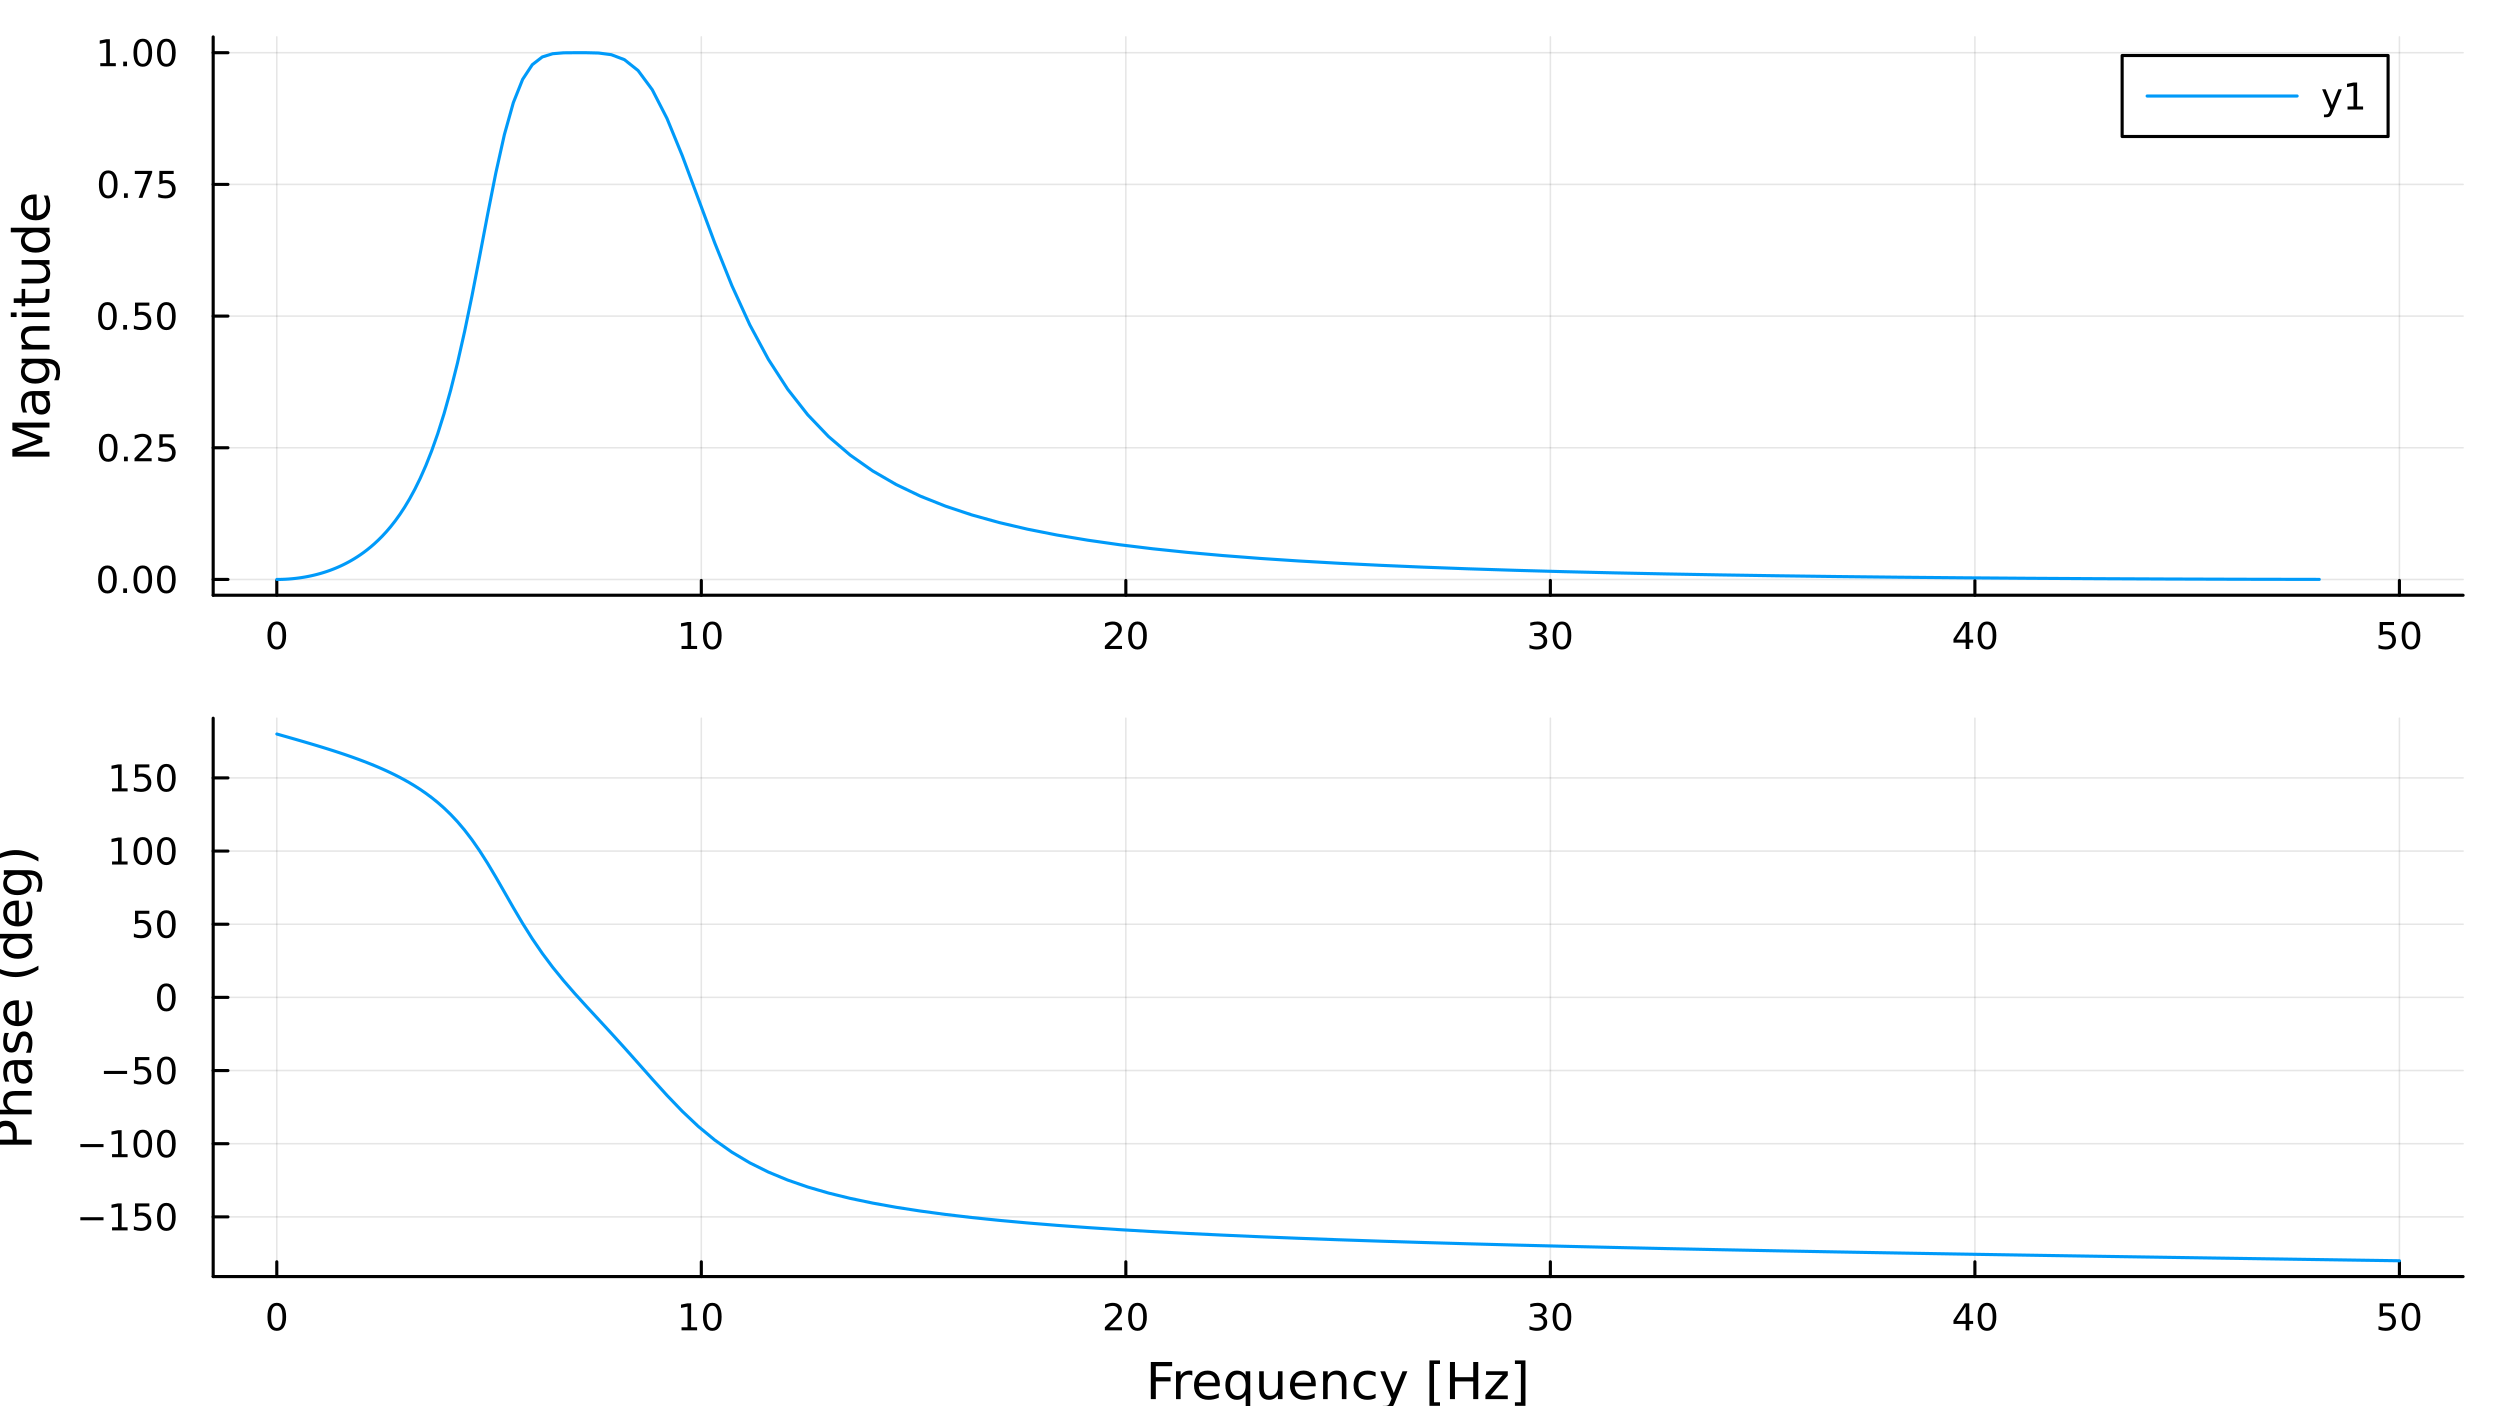 <?xml version="1.0" encoding="utf-8"?>
<svg xmlns="http://www.w3.org/2000/svg" xmlns:xlink="http://www.w3.org/1999/xlink" width="800" height="450" viewBox="0 0 3200 1800">
<rect x="0" y="0" width="3200" height="1800" fill="#333333" stroke="none"/>
<defs>
  <clipPath id="clip680">
    <rect x="0" y="0" width="3200" height="1800"/>
  </clipPath>
</defs>
<path clip-path="url(#clip680)" d="M0 1800 L3200 1800 L3200 0 L0 0  Z" fill="#ffffff" fill-rule="evenodd" fill-opacity="1"/>
<defs>
  <clipPath id="clip681">
    <rect x="640" y="0" width="2241" height="1800"/>
  </clipPath>
</defs>
<path clip-path="url(#clip680)" d="M272.872 761.926 L3152.76 761.926 L3152.76 47.244 L272.872 47.244  Z" fill="#ffffff" fill-rule="evenodd" fill-opacity="1"/>
<defs>
  <clipPath id="clip682">
    <rect x="272" y="47" width="2881" height="716"/>
  </clipPath>
</defs>
<polyline clip-path="url(#clip682)" style="stroke:#000000; stroke-linecap:round; stroke-linejoin:round; stroke-width:2; stroke-opacity:0.1; fill:none" points="354.291,761.926 354.291,47.244 "/>
<polyline clip-path="url(#clip682)" style="stroke:#000000; stroke-linecap:round; stroke-linejoin:round; stroke-width:2; stroke-opacity:0.1; fill:none" points="897.683,761.926 897.683,47.244 "/>
<polyline clip-path="url(#clip682)" style="stroke:#000000; stroke-linecap:round; stroke-linejoin:round; stroke-width:2; stroke-opacity:0.1; fill:none" points="1441.07,761.926 1441.07,47.244 "/>
<polyline clip-path="url(#clip682)" style="stroke:#000000; stroke-linecap:round; stroke-linejoin:round; stroke-width:2; stroke-opacity:0.1; fill:none" points="1984.47,761.926 1984.47,47.244 "/>
<polyline clip-path="url(#clip682)" style="stroke:#000000; stroke-linecap:round; stroke-linejoin:round; stroke-width:2; stroke-opacity:0.1; fill:none" points="2527.86,761.926 2527.86,47.244 "/>
<polyline clip-path="url(#clip682)" style="stroke:#000000; stroke-linecap:round; stroke-linejoin:round; stroke-width:2; stroke-opacity:0.1; fill:none" points="3071.25,761.926 3071.25,47.244 "/>
<polyline clip-path="url(#clip682)" style="stroke:#000000; stroke-linecap:round; stroke-linejoin:round; stroke-width:2; stroke-opacity:0.1; fill:none" points="272.872,741.7 3152.76,741.7 "/>
<polyline clip-path="url(#clip682)" style="stroke:#000000; stroke-linecap:round; stroke-linejoin:round; stroke-width:2; stroke-opacity:0.1; fill:none" points="272.872,573.142 3152.76,573.142 "/>
<polyline clip-path="url(#clip682)" style="stroke:#000000; stroke-linecap:round; stroke-linejoin:round; stroke-width:2; stroke-opacity:0.1; fill:none" points="272.872,404.585 3152.76,404.585 "/>
<polyline clip-path="url(#clip682)" style="stroke:#000000; stroke-linecap:round; stroke-linejoin:round; stroke-width:2; stroke-opacity:0.1; fill:none" points="272.872,236.028 3152.76,236.028 "/>
<polyline clip-path="url(#clip682)" style="stroke:#000000; stroke-linecap:round; stroke-linejoin:round; stroke-width:2; stroke-opacity:0.1; fill:none" points="272.872,67.471 3152.76,67.471 "/>
<polyline clip-path="url(#clip680)" style="stroke:#000000; stroke-linecap:round; stroke-linejoin:round; stroke-width:4; stroke-opacity:1; fill:none" points="272.872,761.926 3152.76,761.926 "/>
<polyline clip-path="url(#clip680)" style="stroke:#000000; stroke-linecap:round; stroke-linejoin:round; stroke-width:4; stroke-opacity:1; fill:none" points="354.291,761.926 354.291,743.029 "/>
<polyline clip-path="url(#clip680)" style="stroke:#000000; stroke-linecap:round; stroke-linejoin:round; stroke-width:4; stroke-opacity:1; fill:none" points="897.683,761.926 897.683,743.029 "/>
<polyline clip-path="url(#clip680)" style="stroke:#000000; stroke-linecap:round; stroke-linejoin:round; stroke-width:4; stroke-opacity:1; fill:none" points="1441.07,761.926 1441.07,743.029 "/>
<polyline clip-path="url(#clip680)" style="stroke:#000000; stroke-linecap:round; stroke-linejoin:round; stroke-width:4; stroke-opacity:1; fill:none" points="1984.47,761.926 1984.47,743.029 "/>
<polyline clip-path="url(#clip680)" style="stroke:#000000; stroke-linecap:round; stroke-linejoin:round; stroke-width:4; stroke-opacity:1; fill:none" points="2527.86,761.926 2527.86,743.029 "/>
<polyline clip-path="url(#clip680)" style="stroke:#000000; stroke-linecap:round; stroke-linejoin:round; stroke-width:4; stroke-opacity:1; fill:none" points="3071.25,761.926 3071.25,743.029 "/>
<path clip-path="url(#clip680)" d="M354.291 799.245 Q350.68 799.245 348.851 802.81 Q347.046 806.351 347.046 813.481 Q347.046 820.588 348.851 824.152 Q350.68 827.694 354.291 827.694 Q357.925 827.694 359.731 824.152 Q361.56 820.588 361.56 813.481 Q361.56 806.351 359.731 802.81 Q357.925 799.245 354.291 799.245 M354.291 795.541 Q360.101 795.541 363.157 800.148 Q366.236 804.731 366.236 813.481 Q366.236 822.208 363.157 826.814 Q360.101 831.398 354.291 831.398 Q348.481 831.398 345.402 826.814 Q342.347 822.208 342.347 813.481 Q342.347 804.731 345.402 800.148 Q348.481 795.541 354.291 795.541 Z" fill="#000000" fill-rule="nonzero" fill-opacity="1" /><path clip-path="url(#clip680)" d="M872.371 826.791 L880.009 826.791 L880.009 800.426 L871.699 802.092 L871.699 797.833 L879.963 796.166 L884.639 796.166 L884.639 826.791 L892.278 826.791 L892.278 830.726 L872.371 830.726 L872.371 826.791 Z" fill="#000000" fill-rule="nonzero" fill-opacity="1" /><path clip-path="url(#clip680)" d="M911.722 799.245 Q908.111 799.245 906.282 802.81 Q904.477 806.351 904.477 813.481 Q904.477 820.588 906.282 824.152 Q908.111 827.694 911.722 827.694 Q915.356 827.694 917.162 824.152 Q918.991 820.588 918.991 813.481 Q918.991 806.351 917.162 802.81 Q915.356 799.245 911.722 799.245 M911.722 795.541 Q917.532 795.541 920.588 800.148 Q923.667 804.731 923.667 813.481 Q923.667 822.208 920.588 826.814 Q917.532 831.398 911.722 831.398 Q905.912 831.398 902.833 826.814 Q899.778 822.208 899.778 813.481 Q899.778 804.731 902.833 800.148 Q905.912 795.541 911.722 795.541 Z" fill="#000000" fill-rule="nonzero" fill-opacity="1" /><path clip-path="url(#clip680)" d="M1419.85 826.791 L1436.17 826.791 L1436.17 830.726 L1414.22 830.726 L1414.22 826.791 Q1416.88 824.037 1421.47 819.407 Q1426.07 814.754 1427.26 813.412 Q1429.5 810.889 1430.38 809.152 Q1431.28 807.393 1431.28 805.703 Q1431.28 802.949 1429.34 801.213 Q1427.42 799.477 1424.32 799.477 Q1422.12 799.477 1419.66 800.24 Q1417.23 801.004 1414.45 802.555 L1414.45 797.833 Q1417.28 796.699 1419.73 796.12 Q1422.19 795.541 1424.22 795.541 Q1429.59 795.541 1432.79 798.227 Q1435.98 800.912 1435.98 805.402 Q1435.98 807.532 1435.17 809.453 Q1434.38 811.351 1432.28 813.944 Q1431.7 814.615 1428.6 817.833 Q1425.5 821.027 1419.85 826.791 Z" fill="#000000" fill-rule="nonzero" fill-opacity="1" /><path clip-path="url(#clip680)" d="M1455.98 799.245 Q1452.37 799.245 1450.54 802.81 Q1448.74 806.351 1448.74 813.481 Q1448.74 820.588 1450.54 824.152 Q1452.37 827.694 1455.98 827.694 Q1459.62 827.694 1461.42 824.152 Q1463.25 820.588 1463.25 813.481 Q1463.25 806.351 1461.42 802.81 Q1459.62 799.245 1455.98 799.245 M1455.98 795.541 Q1461.79 795.541 1464.85 800.148 Q1467.93 804.731 1467.93 813.481 Q1467.93 822.208 1464.85 826.814 Q1461.79 831.398 1455.98 831.398 Q1450.17 831.398 1447.09 826.814 Q1444.04 822.208 1444.04 813.481 Q1444.04 804.731 1447.09 800.148 Q1450.17 795.541 1455.98 795.541 Z" fill="#000000" fill-rule="nonzero" fill-opacity="1" /><path clip-path="url(#clip680)" d="M1973.31 812.092 Q1976.67 812.81 1978.54 815.078 Q1980.44 817.347 1980.44 820.68 Q1980.44 825.796 1976.92 828.597 Q1973.4 831.398 1966.92 831.398 Q1964.74 831.398 1962.43 830.958 Q1960.14 830.541 1957.68 829.685 L1957.68 825.171 Q1959.63 826.305 1961.94 826.884 Q1964.26 827.462 1966.78 827.462 Q1971.18 827.462 1973.47 825.726 Q1975.79 823.99 1975.79 820.68 Q1975.79 817.625 1973.63 815.912 Q1971.5 814.176 1967.68 814.176 L1963.66 814.176 L1963.66 810.333 L1967.87 810.333 Q1971.32 810.333 1973.15 808.967 Q1974.98 807.578 1974.98 804.986 Q1974.98 802.324 1973.08 800.912 Q1971.2 799.477 1967.68 799.477 Q1965.76 799.477 1963.56 799.893 Q1961.36 800.31 1958.73 801.189 L1958.73 797.023 Q1961.39 796.282 1963.7 795.912 Q1966.04 795.541 1968.1 795.541 Q1973.42 795.541 1976.53 797.972 Q1979.63 800.379 1979.63 804.5 Q1979.63 807.37 1977.98 809.361 Q1976.34 811.328 1973.31 812.092 Z" fill="#000000" fill-rule="nonzero" fill-opacity="1" /><path clip-path="url(#clip680)" d="M1999.3 799.245 Q1995.69 799.245 1993.86 802.81 Q1992.06 806.351 1992.06 813.481 Q1992.06 820.588 1993.86 824.152 Q1995.69 827.694 1999.3 827.694 Q2002.94 827.694 2004.74 824.152 Q2006.57 820.588 2006.57 813.481 Q2006.57 806.351 2004.74 802.81 Q2002.94 799.245 1999.3 799.245 M1999.3 795.541 Q2005.11 795.541 2008.17 800.148 Q2011.25 804.731 2011.25 813.481 Q2011.25 822.208 2008.17 826.814 Q2005.11 831.398 1999.3 831.398 Q1993.49 831.398 1990.42 826.814 Q1987.36 822.208 1987.36 813.481 Q1987.36 804.731 1990.42 800.148 Q1993.49 795.541 1999.3 795.541 Z" fill="#000000" fill-rule="nonzero" fill-opacity="1" /><path clip-path="url(#clip680)" d="M2516.03 800.24 L2504.22 818.689 L2516.03 818.689 L2516.03 800.24 M2514.8 796.166 L2520.68 796.166 L2520.68 818.689 L2525.61 818.689 L2525.61 822.578 L2520.68 822.578 L2520.68 830.726 L2516.03 830.726 L2516.03 822.578 L2500.43 822.578 L2500.43 818.064 L2514.8 796.166 Z" fill="#000000" fill-rule="nonzero" fill-opacity="1" /><path clip-path="url(#clip680)" d="M2543.34 799.245 Q2539.73 799.245 2537.9 802.81 Q2536.1 806.351 2536.1 813.481 Q2536.1 820.588 2537.9 824.152 Q2539.73 827.694 2543.34 827.694 Q2546.98 827.694 2548.78 824.152 Q2550.61 820.588 2550.61 813.481 Q2550.61 806.351 2548.78 802.81 Q2546.98 799.245 2543.34 799.245 M2543.34 795.541 Q2549.15 795.541 2552.21 800.148 Q2555.29 804.731 2555.29 813.481 Q2555.29 822.208 2552.21 826.814 Q2549.15 831.398 2543.34 831.398 Q2537.53 831.398 2534.46 826.814 Q2531.4 822.208 2531.4 813.481 Q2531.4 804.731 2534.46 800.148 Q2537.53 795.541 2543.34 795.541 Z" fill="#000000" fill-rule="nonzero" fill-opacity="1" /><path clip-path="url(#clip680)" d="M3045.95 796.166 L3064.31 796.166 L3064.31 800.102 L3050.23 800.102 L3050.23 808.574 Q3051.25 808.226 3052.27 808.064 Q3053.29 807.879 3054.31 807.879 Q3060.09 807.879 3063.47 811.051 Q3066.85 814.222 3066.85 819.638 Q3066.85 825.217 3063.38 828.319 Q3059.91 831.398 3053.59 831.398 Q3051.41 831.398 3049.14 831.027 Q3046.9 830.657 3044.49 829.916 L3044.49 825.217 Q3046.57 826.351 3048.8 826.907 Q3051.02 827.462 3053.5 827.462 Q3057.5 827.462 3059.84 825.356 Q3062.18 823.25 3062.18 819.638 Q3062.18 816.027 3059.84 813.921 Q3057.5 811.814 3053.5 811.814 Q3051.62 811.814 3049.75 812.231 Q3047.89 812.648 3045.95 813.527 L3045.95 796.166 Z" fill="#000000" fill-rule="nonzero" fill-opacity="1" /><path clip-path="url(#clip680)" d="M3086.06 799.245 Q3082.45 799.245 3080.62 802.81 Q3078.82 806.351 3078.82 813.481 Q3078.82 820.588 3080.62 824.152 Q3082.45 827.694 3086.06 827.694 Q3089.7 827.694 3091.5 824.152 Q3093.33 820.588 3093.33 813.481 Q3093.33 806.351 3091.5 802.81 Q3089.7 799.245 3086.06 799.245 M3086.06 795.541 Q3091.87 795.541 3094.93 800.148 Q3098.01 804.731 3098.01 813.481 Q3098.01 822.208 3094.93 826.814 Q3091.87 831.398 3086.06 831.398 Q3080.25 831.398 3077.18 826.814 Q3074.12 822.208 3074.12 813.481 Q3074.12 804.731 3077.18 800.148 Q3080.25 795.541 3086.06 795.541 Z" fill="#000000" fill-rule="nonzero" fill-opacity="1" /><polyline clip-path="url(#clip680)" style="stroke:#000000; stroke-linecap:round; stroke-linejoin:round; stroke-width:4; stroke-opacity:1; fill:none" points="272.872,761.926 272.872,47.244 "/>
<polyline clip-path="url(#clip680)" style="stroke:#000000; stroke-linecap:round; stroke-linejoin:round; stroke-width:4; stroke-opacity:1; fill:none" points="272.872,741.7 291.769,741.7 "/>
<polyline clip-path="url(#clip680)" style="stroke:#000000; stroke-linecap:round; stroke-linejoin:round; stroke-width:4; stroke-opacity:1; fill:none" points="272.872,573.142 291.769,573.142 "/>
<polyline clip-path="url(#clip680)" style="stroke:#000000; stroke-linecap:round; stroke-linejoin:round; stroke-width:4; stroke-opacity:1; fill:none" points="272.872,404.585 291.769,404.585 "/>
<polyline clip-path="url(#clip680)" style="stroke:#000000; stroke-linecap:round; stroke-linejoin:round; stroke-width:4; stroke-opacity:1; fill:none" points="272.872,236.028 291.769,236.028 "/>
<polyline clip-path="url(#clip680)" style="stroke:#000000; stroke-linecap:round; stroke-linejoin:round; stroke-width:4; stroke-opacity:1; fill:none" points="272.872,67.471 291.769,67.471 "/>
<path clip-path="url(#clip680)" d="M137.534 727.498 Q133.923 727.498 132.094 731.063 Q130.289 734.605 130.289 741.734 Q130.289 748.841 132.094 752.405 Q133.923 755.947 137.534 755.947 Q141.168 755.947 142.974 752.405 Q144.803 748.841 144.803 741.734 Q144.803 734.605 142.974 731.063 Q141.168 727.498 137.534 727.498 M137.534 723.795 Q143.344 723.795 146.4 728.401 Q149.478 732.984 149.478 741.734 Q149.478 750.461 146.4 755.068 Q143.344 759.651 137.534 759.651 Q131.724 759.651 128.645 755.068 Q125.59 750.461 125.59 741.734 Q125.59 732.984 128.645 728.401 Q131.724 723.795 137.534 723.795 Z" fill="#000000" fill-rule="nonzero" fill-opacity="1" /><path clip-path="url(#clip680)" d="M157.696 753.1 L162.58 753.1 L162.58 758.98 L157.696 758.98 L157.696 753.1 Z" fill="#000000" fill-rule="nonzero" fill-opacity="1" /><path clip-path="url(#clip680)" d="M182.765 727.498 Q179.154 727.498 177.325 731.063 Q175.52 734.605 175.52 741.734 Q175.52 748.841 177.325 752.405 Q179.154 755.947 182.765 755.947 Q186.4 755.947 188.205 752.405 Q190.034 748.841 190.034 741.734 Q190.034 734.605 188.205 731.063 Q186.4 727.498 182.765 727.498 M182.765 723.795 Q188.575 723.795 191.631 728.401 Q194.71 732.984 194.71 741.734 Q194.71 750.461 191.631 755.068 Q188.575 759.651 182.765 759.651 Q176.955 759.651 173.876 755.068 Q170.821 750.461 170.821 741.734 Q170.821 732.984 173.876 728.401 Q176.955 723.795 182.765 723.795 Z" fill="#000000" fill-rule="nonzero" fill-opacity="1" /><path clip-path="url(#clip680)" d="M212.927 727.498 Q209.316 727.498 207.487 731.063 Q205.682 734.605 205.682 741.734 Q205.682 748.841 207.487 752.405 Q209.316 755.947 212.927 755.947 Q216.561 755.947 218.367 752.405 Q220.196 748.841 220.196 741.734 Q220.196 734.605 218.367 731.063 Q216.561 727.498 212.927 727.498 M212.927 723.795 Q218.737 723.795 221.793 728.401 Q224.872 732.984 224.872 741.734 Q224.872 750.461 221.793 755.068 Q218.737 759.651 212.927 759.651 Q207.117 759.651 204.038 755.068 Q200.983 750.461 200.983 741.734 Q200.983 732.984 204.038 728.401 Q207.117 723.795 212.927 723.795 Z" fill="#000000" fill-rule="nonzero" fill-opacity="1" /><path clip-path="url(#clip680)" d="M138.529 558.941 Q134.918 558.941 133.09 562.506 Q131.284 566.047 131.284 573.177 Q131.284 580.283 133.09 583.848 Q134.918 587.39 138.529 587.39 Q142.164 587.39 143.969 583.848 Q145.798 580.283 145.798 573.177 Q145.798 566.047 143.969 562.506 Q142.164 558.941 138.529 558.941 M138.529 555.237 Q144.34 555.237 147.395 559.844 Q150.474 564.427 150.474 573.177 Q150.474 581.904 147.395 586.51 Q144.34 591.094 138.529 591.094 Q132.719 591.094 129.641 586.51 Q126.585 581.904 126.585 573.177 Q126.585 564.427 129.641 559.844 Q132.719 555.237 138.529 555.237 Z" fill="#000000" fill-rule="nonzero" fill-opacity="1" /><path clip-path="url(#clip680)" d="M158.691 584.543 L163.576 584.543 L163.576 590.422 L158.691 590.422 L158.691 584.543 Z" fill="#000000" fill-rule="nonzero" fill-opacity="1" /><path clip-path="url(#clip680)" d="M177.788 586.487 L194.108 586.487 L194.108 590.422 L172.163 590.422 L172.163 586.487 Q174.826 583.733 179.409 579.103 Q184.015 574.45 185.196 573.108 Q187.441 570.584 188.321 568.848 Q189.224 567.089 189.224 565.399 Q189.224 562.645 187.279 560.909 Q185.358 559.172 182.256 559.172 Q180.057 559.172 177.603 559.936 Q175.173 560.7 172.395 562.251 L172.395 557.529 Q175.219 556.395 177.673 555.816 Q180.126 555.237 182.163 555.237 Q187.534 555.237 190.728 557.922 Q193.923 560.608 193.923 565.098 Q193.923 567.228 193.112 569.149 Q192.325 571.047 190.219 573.64 Q189.64 574.311 186.538 577.529 Q183.437 580.723 177.788 586.487 Z" fill="#000000" fill-rule="nonzero" fill-opacity="1" /><path clip-path="url(#clip680)" d="M203.969 555.862 L222.325 555.862 L222.325 559.797 L208.251 559.797 L208.251 568.27 Q209.27 567.922 210.288 567.76 Q211.307 567.575 212.325 567.575 Q218.112 567.575 221.492 570.746 Q224.872 573.918 224.872 579.334 Q224.872 584.913 221.399 588.015 Q217.927 591.094 211.608 591.094 Q209.432 591.094 207.163 590.723 Q204.918 590.353 202.511 589.612 L202.511 584.913 Q204.594 586.047 206.816 586.603 Q209.038 587.158 211.515 587.158 Q215.52 587.158 217.858 585.052 Q220.196 582.945 220.196 579.334 Q220.196 575.723 217.858 573.617 Q215.52 571.51 211.515 571.51 Q209.64 571.51 207.765 571.927 Q205.913 572.344 203.969 573.223 L203.969 555.862 Z" fill="#000000" fill-rule="nonzero" fill-opacity="1" /><path clip-path="url(#clip680)" d="M137.534 390.384 Q133.923 390.384 132.094 393.949 Q130.289 397.49 130.289 404.62 Q130.289 411.726 132.094 415.291 Q133.923 418.833 137.534 418.833 Q141.168 418.833 142.974 415.291 Q144.803 411.726 144.803 404.62 Q144.803 397.49 142.974 393.949 Q141.168 390.384 137.534 390.384 M137.534 386.68 Q143.344 386.68 146.4 391.287 Q149.478 395.87 149.478 404.62 Q149.478 413.347 146.4 417.953 Q143.344 422.536 137.534 422.536 Q131.724 422.536 128.645 417.953 Q125.59 413.347 125.59 404.62 Q125.59 395.87 128.645 391.287 Q131.724 386.68 137.534 386.68 Z" fill="#000000" fill-rule="nonzero" fill-opacity="1" /><path clip-path="url(#clip680)" d="M157.696 415.985 L162.58 415.985 L162.58 421.865 L157.696 421.865 L157.696 415.985 Z" fill="#000000" fill-rule="nonzero" fill-opacity="1" /><path clip-path="url(#clip680)" d="M172.812 387.305 L191.168 387.305 L191.168 391.24 L177.094 391.24 L177.094 399.712 Q178.113 399.365 179.131 399.203 Q180.15 399.018 181.168 399.018 Q186.955 399.018 190.335 402.189 Q193.714 405.361 193.714 410.777 Q193.714 416.356 190.242 419.458 Q186.77 422.536 180.45 422.536 Q178.275 422.536 176.006 422.166 Q173.761 421.796 171.353 421.055 L171.353 416.356 Q173.437 417.49 175.659 418.046 Q177.881 418.601 180.358 418.601 Q184.362 418.601 186.7 416.495 Q189.038 414.388 189.038 410.777 Q189.038 407.166 186.7 405.06 Q184.362 402.953 180.358 402.953 Q178.483 402.953 176.608 403.37 Q174.756 403.786 172.812 404.666 L172.812 387.305 Z" fill="#000000" fill-rule="nonzero" fill-opacity="1" /><path clip-path="url(#clip680)" d="M212.927 390.384 Q209.316 390.384 207.487 393.949 Q205.682 397.49 205.682 404.62 Q205.682 411.726 207.487 415.291 Q209.316 418.833 212.927 418.833 Q216.561 418.833 218.367 415.291 Q220.196 411.726 220.196 404.62 Q220.196 397.49 218.367 393.949 Q216.561 390.384 212.927 390.384 M212.927 386.68 Q218.737 386.68 221.793 391.287 Q224.872 395.87 224.872 404.62 Q224.872 413.347 221.793 417.953 Q218.737 422.536 212.927 422.536 Q207.117 422.536 204.038 417.953 Q200.983 413.347 200.983 404.62 Q200.983 395.87 204.038 391.287 Q207.117 386.68 212.927 386.68 Z" fill="#000000" fill-rule="nonzero" fill-opacity="1" /><path clip-path="url(#clip680)" d="M138.529 221.827 Q134.918 221.827 133.09 225.391 Q131.284 228.933 131.284 236.063 Q131.284 243.169 133.09 246.734 Q134.918 250.275 138.529 250.275 Q142.164 250.275 143.969 246.734 Q145.798 243.169 145.798 236.063 Q145.798 228.933 143.969 225.391 Q142.164 221.827 138.529 221.827 M138.529 218.123 Q144.34 218.123 147.395 222.729 Q150.474 227.313 150.474 236.063 Q150.474 244.789 147.395 249.396 Q144.34 253.979 138.529 253.979 Q132.719 253.979 129.641 249.396 Q126.585 244.789 126.585 236.063 Q126.585 227.313 129.641 222.729 Q132.719 218.123 138.529 218.123 Z" fill="#000000" fill-rule="nonzero" fill-opacity="1" /><path clip-path="url(#clip680)" d="M158.691 247.428 L163.576 247.428 L163.576 253.308 L158.691 253.308 L158.691 247.428 Z" fill="#000000" fill-rule="nonzero" fill-opacity="1" /><path clip-path="url(#clip680)" d="M172.58 218.748 L194.802 218.748 L194.802 220.739 L182.256 253.308 L177.372 253.308 L189.177 222.683 L172.58 222.683 L172.58 218.748 Z" fill="#000000" fill-rule="nonzero" fill-opacity="1" /><path clip-path="url(#clip680)" d="M203.969 218.748 L222.325 218.748 L222.325 222.683 L208.251 222.683 L208.251 231.155 Q209.27 230.808 210.288 230.646 Q211.307 230.461 212.325 230.461 Q218.112 230.461 221.492 233.632 Q224.872 236.803 224.872 242.22 Q224.872 247.799 221.399 250.9 Q217.927 253.979 211.608 253.979 Q209.432 253.979 207.163 253.609 Q204.918 253.238 202.511 252.498 L202.511 247.799 Q204.594 248.933 206.816 249.488 Q209.038 250.044 211.515 250.044 Q215.52 250.044 217.858 247.937 Q220.196 245.831 220.196 242.22 Q220.196 238.609 217.858 236.502 Q215.52 234.396 211.515 234.396 Q209.64 234.396 207.765 234.813 Q205.913 235.229 203.969 236.109 L203.969 218.748 Z" fill="#000000" fill-rule="nonzero" fill-opacity="1" /><path clip-path="url(#clip680)" d="M128.344 80.815 L135.983 80.815 L135.983 54.45 L127.673 56.117 L127.673 51.857 L135.937 50.191 L140.613 50.191 L140.613 80.815 L148.252 80.815 L148.252 84.751 L128.344 84.751 L128.344 80.815 Z" fill="#000000" fill-rule="nonzero" fill-opacity="1" /><path clip-path="url(#clip680)" d="M157.696 78.871 L162.58 78.871 L162.58 84.751 L157.696 84.751 L157.696 78.871 Z" fill="#000000" fill-rule="nonzero" fill-opacity="1" /><path clip-path="url(#clip680)" d="M182.765 53.269 Q179.154 53.269 177.325 56.834 Q175.52 60.376 175.52 67.505 Q175.52 74.612 177.325 78.177 Q179.154 81.718 182.765 81.718 Q186.4 81.718 188.205 78.177 Q190.034 74.612 190.034 67.505 Q190.034 60.376 188.205 56.834 Q186.4 53.269 182.765 53.269 M182.765 49.566 Q188.575 49.566 191.631 54.172 Q194.71 58.755 194.71 67.505 Q194.71 76.232 191.631 80.839 Q188.575 85.422 182.765 85.422 Q176.955 85.422 173.876 80.839 Q170.821 76.232 170.821 67.505 Q170.821 58.755 173.876 54.172 Q176.955 49.566 182.765 49.566 Z" fill="#000000" fill-rule="nonzero" fill-opacity="1" /><path clip-path="url(#clip680)" d="M212.927 53.269 Q209.316 53.269 207.487 56.834 Q205.682 60.376 205.682 67.505 Q205.682 74.612 207.487 78.177 Q209.316 81.718 212.927 81.718 Q216.561 81.718 218.367 78.177 Q220.196 74.612 220.196 67.505 Q220.196 60.376 218.367 56.834 Q216.561 53.269 212.927 53.269 M212.927 49.566 Q218.737 49.566 221.793 54.172 Q224.872 58.755 224.872 67.505 Q224.872 76.232 221.793 80.839 Q218.737 85.422 212.927 85.422 Q207.117 85.422 204.038 80.839 Q200.983 76.232 200.983 67.505 Q200.983 58.755 204.038 54.172 Q207.117 49.566 212.927 49.566 Z" fill="#000000" fill-rule="nonzero" fill-opacity="1" /><path clip-path="url(#clip680)" d="M15.814 584.416 L15.814 574.836 L48.151 562.709 L15.814 550.519 L15.814 540.939 L63.334 540.939 L63.334 547.209 L21.607 547.209 L54.199 559.463 L54.199 565.924 L21.607 578.178 L63.334 578.178 L63.334 584.416 L15.814 584.416 Z" fill="#000000" fill-rule="nonzero" fill-opacity="1" /><path clip-path="url(#clip680)" d="M45.414 512.229 Q45.414 519.327 47.038 522.064 Q48.661 524.802 52.576 524.802 Q55.695 524.802 57.541 522.765 Q59.355 520.696 59.355 517.163 Q59.355 512.293 55.918 509.365 Q52.448 506.405 46.719 506.405 L45.414 506.405 L45.414 512.229 M42.995 500.548 L63.334 500.548 L63.334 506.405 L57.923 506.405 Q61.169 508.41 62.729 511.402 Q64.257 514.394 64.257 518.722 Q64.257 524.197 61.201 527.443 Q58.114 530.658 52.958 530.658 Q46.942 530.658 43.886 526.648 Q40.831 522.605 40.831 514.616 L40.831 506.405 L40.258 506.405 Q36.216 506.405 34.02 509.078 Q31.792 511.72 31.792 516.526 Q31.792 519.582 32.524 522.478 Q33.256 525.375 34.72 528.048 L29.309 528.048 Q28.068 524.833 27.463 521.81 Q26.826 518.786 26.826 515.921 Q26.826 508.187 30.837 504.368 Q34.847 500.548 42.995 500.548 Z" fill="#000000" fill-rule="nonzero" fill-opacity="1" /><path clip-path="url(#clip680)" d="M45.096 465.028 Q38.73 465.028 35.229 467.669 Q31.728 470.279 31.728 475.022 Q31.728 479.732 35.229 482.374 Q38.73 484.984 45.096 484.984 Q51.43 484.984 54.931 482.374 Q58.432 479.732 58.432 475.022 Q58.432 470.279 54.931 467.669 Q51.43 465.028 45.096 465.028 M58.91 459.171 Q68.013 459.171 72.437 463.213 Q76.893 467.256 76.893 475.595 Q76.893 478.682 76.415 481.419 Q75.97 484.157 75.015 486.735 L69.317 486.735 Q70.718 484.157 71.386 481.642 Q72.055 479.128 72.055 476.518 Q72.055 470.757 69.031 467.892 Q66.039 465.028 59.96 465.028 L57.063 465.028 Q60.215 466.842 61.774 469.675 Q63.334 472.507 63.334 476.454 Q63.334 483.011 58.337 487.021 Q53.34 491.032 45.096 491.032 Q36.821 491.032 31.823 487.021 Q26.826 483.011 26.826 476.454 Q26.826 472.507 28.386 469.675 Q29.945 466.842 33.097 465.028 L27.686 465.028 L27.686 459.171 L58.91 459.171 Z" fill="#000000" fill-rule="nonzero" fill-opacity="1" /><path clip-path="url(#clip680)" d="M41.818 417.476 L63.334 417.476 L63.334 423.332 L42.008 423.332 Q36.948 423.332 34.433 425.306 Q31.919 427.279 31.919 431.226 Q31.919 435.968 34.943 438.705 Q37.966 441.443 43.186 441.443 L63.334 441.443 L63.334 447.331 L27.686 447.331 L27.686 441.443 L33.224 441.443 Q30.009 439.342 28.418 436.509 Q26.826 433.645 26.826 429.921 Q26.826 423.778 30.646 420.627 Q34.433 417.476 41.818 417.476 Z" fill="#000000" fill-rule="nonzero" fill-opacity="1" /><path clip-path="url(#clip680)" d="M27.686 405.795 L27.686 399.938 L63.334 399.938 L63.334 405.795 L27.686 405.795 M13.809 405.795 L13.809 399.938 L21.224 399.938 L21.224 405.795 L13.809 405.795 Z" fill="#000000" fill-rule="nonzero" fill-opacity="1" /><path clip-path="url(#clip680)" d="M17.564 381.891 L27.686 381.891 L27.686 369.828 L32.237 369.828 L32.237 381.891 L51.589 381.891 Q55.949 381.891 57.191 380.714 Q58.432 379.504 58.432 375.844 L58.432 369.828 L63.334 369.828 L63.334 375.844 Q63.334 382.624 60.819 385.202 Q58.273 387.78 51.589 387.78 L32.237 387.78 L32.237 392.077 L27.686 392.077 L27.686 387.78 L17.564 387.78 L17.564 381.891 Z" fill="#000000" fill-rule="nonzero" fill-opacity="1" /><path clip-path="url(#clip680)" d="M49.266 362.731 L27.686 362.731 L27.686 356.874 L49.043 356.874 Q54.103 356.874 56.65 354.901 Q59.164 352.928 59.164 348.981 Q59.164 344.238 56.14 341.501 Q53.117 338.732 47.897 338.732 L27.686 338.732 L27.686 332.876 L63.334 332.876 L63.334 338.732 L57.859 338.732 Q61.106 340.865 62.697 343.697 Q64.257 346.498 64.257 350.222 Q64.257 356.365 60.437 359.548 Q56.618 362.731 49.266 362.731 M26.826 347.994 L26.826 347.994 Z" fill="#000000" fill-rule="nonzero" fill-opacity="1" /><path clip-path="url(#clip680)" d="M33.097 297.355 L13.809 297.355 L13.809 291.498 L63.334 291.498 L63.334 297.355 L57.986 297.355 Q61.169 299.201 62.729 302.034 Q64.257 304.835 64.257 308.781 Q64.257 315.243 59.1 319.317 Q53.944 323.359 45.541 323.359 Q37.139 323.359 31.983 319.317 Q26.826 315.243 26.826 308.781 Q26.826 304.835 28.386 302.034 Q29.914 299.201 33.097 297.355 M45.541 317.311 Q52.003 317.311 55.695 314.67 Q59.355 311.996 59.355 307.349 Q59.355 302.702 55.695 300.028 Q52.003 297.355 45.541 297.355 Q39.08 297.355 35.42 300.028 Q31.728 302.702 31.728 307.349 Q31.728 311.996 35.42 314.67 Q39.08 317.311 45.541 317.311 Z" fill="#000000" fill-rule="nonzero" fill-opacity="1" /><path clip-path="url(#clip680)" d="M44.046 248.944 L46.91 248.944 L46.91 275.871 Q52.958 275.489 56.14 272.242 Q59.291 268.964 59.291 263.139 Q59.291 259.765 58.464 256.614 Q57.636 253.432 55.981 250.312 L61.519 250.312 Q62.856 253.463 63.556 256.774 Q64.257 260.084 64.257 263.489 Q64.257 272.019 59.291 277.016 Q54.326 281.982 45.86 281.982 Q37.107 281.982 31.983 277.271 Q26.826 272.529 26.826 264.508 Q26.826 257.315 31.473 253.145 Q36.088 248.944 44.046 248.944 M42.327 254.8 Q37.521 254.864 34.656 257.506 Q31.792 260.116 31.792 264.444 Q31.792 269.346 34.561 272.306 Q37.33 275.234 42.359 275.68 L42.327 254.8 Z" fill="#000000" fill-rule="nonzero" fill-opacity="1" /><polyline clip-path="url(#clip682)" style="stroke:#009af9; stroke-linecap:round; stroke-linejoin:round; stroke-width:4; stroke-opacity:1; fill:none" points="354.378,741.7 354.381,741.7 354.385,741.699 354.388,741.699 354.392,741.699 354.396,741.699 354.4,741.699 354.404,741.699 354.409,741.699 354.414,741.699 354.418,741.699 354.423,741.699 354.428,741.699 354.434,741.699 354.439,741.699 354.445,741.699 354.451,741.699 354.458,741.699 354.464,741.699 354.471,741.699 354.478,741.699 354.485,741.699 354.493,741.699 354.501,741.699 354.509,741.699 354.518,741.699 354.527,741.699 354.536,741.699 354.545,741.699 354.555,741.699 354.566,741.699 354.576,741.699 354.588,741.699 354.599,741.699 354.611,741.699 354.624,741.699 354.637,741.699 354.651,741.699 354.665,741.699 354.679,741.699 354.695,741.699 354.71,741.699 354.727,741.699 354.744,741.699 354.762,741.699 354.78,741.699 354.799,741.699 354.819,741.699 354.84,741.699 354.862,741.699 354.884,741.699 354.907,741.699 354.931,741.699 354.956,741.698 354.983,741.698 355.01,741.698 355.038,741.698 355.067,741.698 355.098,741.698 355.129,741.698 355.162,741.698 355.196,741.698 355.232,741.697 355.269,741.697 355.307,741.697 355.347,741.697 355.389,741.697 355.432,741.696 355.476,741.696 355.523,741.696 355.571,741.696 355.621,741.695 355.674,741.695 355.728,741.695 355.784,741.694 355.843,741.694 355.904,741.693 355.967,741.693 356.033,741.692 356.101,741.692 356.172,741.691 356.246,741.691 356.323,741.69 356.402,741.689 356.485,741.688 356.571,741.687 356.661,741.686 356.754,741.685 356.851,741.684 356.951,741.683 357.055,741.681 357.164,741.68 357.277,741.678 357.394,741.677 357.515,741.675 357.642,741.673 357.774,741.671 357.91,741.669 358.052,741.666 358.2,741.663 358.353,741.661 358.513,741.657 358.678,741.654 358.85,741.65 359.029,741.647 359.215,741.642 359.409,741.638 359.609,741.633 359.818,741.627 360.035,741.622 360.26,741.615 360.495,741.609 360.738,741.601 360.991,741.594 361.254,741.585 361.527,741.576 361.811,741.566 362.106,741.555 362.413,741.544 362.732,741.531 363.063,741.518 363.407,741.503 363.765,741.487 364.137,741.47 364.523,741.452 364.925,741.432 365.342,741.411 365.776,741.388 366.227,741.363 366.695,741.336 367.182,741.306 367.688,741.275 368.214,741.241 368.76,741.204 369.328,741.164 369.918,741.121 370.531,741.075 371.169,741.025 371.831,740.971 372.519,740.912 373.235,740.849 373.978,740.78 374.751,740.706 375.554,740.626 376.388,740.54 377.255,740.446 378.156,740.345 379.093,740.236 380.066,740.118 381.078,739.99 382.129,739.852 383.222,739.702 384.357,739.54 385.537,739.365 386.763,739.176 388.038,738.971 389.362,738.749 390.738,738.509 392.169,738.248 393.655,737.967 395.2,737.661 396.806,737.33 398.474,736.971 400.208,736.582 402.01,736.16 403.883,735.702 405.829,735.205 407.852,734.665 409.954,734.079 412.138,733.442 414.408,732.748 416.768,731.994 419.22,731.173 421.768,730.279 424.416,729.303 427.168,728.239 430.028,727.078 433,725.808 436.089,724.419 439.299,722.898 442.635,721.231 446.103,719.4 449.706,717.389 453.45,715.175 457.342,712.734 461.386,710.04 465.589,707.059 469.957,703.756 474.496,700.087 479.214,696.003 484.116,691.446 489.211,686.348 494.506,680.627 500.009,674.189 505.728,666.919 511.671,658.683 517.847,649.315 524.266,638.621 530.937,626.362 537.869,612.253 545.074,595.949 552.561,577.037 560.342,555.032 568.429,529.375 576.833,499.456 585.566,464.671 594.643,424.544 604.076,378.958 613.878,328.509 624.066,274.936 634.653,221.391 645.656,172.127 657.091,131.338 668.974,101.568 681.324,82.802 694.159,72.884 707.497,68.756 721.358,67.602 735.764,67.471 750.735,67.482 766.293,67.868 782.463,70.004 799.266,76.38 816.729,90.275 834.878,114.837 853.739,151.616 873.339,199.345 893.71,254.119 914.879,310.994 936.88,365.756 959.743,415.78 983.505,459.949 1008.2,498.168 1033.86,530.887 1060.53,558.773 1088.25,582.527 1117.05,602.799 1146.99,620.156 1178.1,635.077 1210.43,647.958 1244.03,659.128 1278.94,668.856 1315.23,677.364 1352.94,684.833 1392.14,691.415 1432.87,697.234 1475.2,702.394 1519.19,706.984 1564.9,711.077 1612.41,714.734 1661.79,718.008 1713.1,720.944 1766.43,723.58 1821.85,725.949 1879.44,728.08 1939.3,729.996 2001.5,731.718 2066.14,733.265 2133.33,734.651 2203.15,735.89 2275.7,736.993 2351.11,737.969 2429.48,738.825 2510.92,739.567 2595.55,740.198 2683.51,740.722 2774.92,741.138 2869.92,741.444 2968.65,741.634 "/>
<path clip-path="url(#clip680)" d="M2716.34 174.747 L3056.76 174.747 L3056.76 71.067 L2716.34 71.067  Z" fill="#ffffff" fill-rule="evenodd" fill-opacity="1"/>
<polyline clip-path="url(#clip680)" style="stroke:#000000; stroke-linecap:round; stroke-linejoin:round; stroke-width:4; stroke-opacity:1; fill:none" points="2716.34,174.747 3056.76,174.747 3056.76,71.067 2716.34,71.067 2716.34,174.747 "/>
<polyline clip-path="url(#clip680)" style="stroke:#009af9; stroke-linecap:round; stroke-linejoin:round; stroke-width:4; stroke-opacity:1; fill:none" points="2748.34,122.907 2940.33,122.907 "/>
<path clip-path="url(#clip680)" d="M2986.17 142.594 Q2984.37 147.224 2982.65 148.636 Q2980.94 150.048 2978.07 150.048 L2974.67 150.048 L2974.67 146.483 L2977.17 146.483 Q2978.93 146.483 2979.9 145.65 Q2980.87 144.816 2982.05 141.715 L2982.82 139.77 L2972.33 114.261 L2976.84 114.261 L2984.95 134.539 L2993.05 114.261 L2997.56 114.261 L2986.17 142.594 Z" fill="#000000" fill-rule="nonzero" fill-opacity="1" /><path clip-path="url(#clip680)" d="M3004.85 136.252 L3012.49 136.252 L3012.49 109.886 L3004.18 111.553 L3004.18 107.293 L3012.45 105.627 L3017.12 105.627 L3017.12 136.252 L3024.76 136.252 L3024.76 140.187 L3004.85 140.187 L3004.85 136.252 Z" fill="#000000" fill-rule="nonzero" fill-opacity="1" /><path clip-path="url(#clip680)" d="M272.872 1634 L3152.76 1634 L3152.76 919.323 L272.872 919.323  Z" fill="#ffffff" fill-rule="evenodd" fill-opacity="1"/>
<defs>
  <clipPath id="clip683">
    <rect x="272" y="919" width="2881" height="716"/>
  </clipPath>
</defs>
<polyline clip-path="url(#clip683)" style="stroke:#000000; stroke-linecap:round; stroke-linejoin:round; stroke-width:2; stroke-opacity:0.1; fill:none" points="354.291,1634 354.291,919.323 "/>
<polyline clip-path="url(#clip683)" style="stroke:#000000; stroke-linecap:round; stroke-linejoin:round; stroke-width:2; stroke-opacity:0.1; fill:none" points="897.683,1634 897.683,919.323 "/>
<polyline clip-path="url(#clip683)" style="stroke:#000000; stroke-linecap:round; stroke-linejoin:round; stroke-width:2; stroke-opacity:0.1; fill:none" points="1441.07,1634 1441.07,919.323 "/>
<polyline clip-path="url(#clip683)" style="stroke:#000000; stroke-linecap:round; stroke-linejoin:round; stroke-width:2; stroke-opacity:0.1; fill:none" points="1984.47,1634 1984.47,919.323 "/>
<polyline clip-path="url(#clip683)" style="stroke:#000000; stroke-linecap:round; stroke-linejoin:round; stroke-width:2; stroke-opacity:0.1; fill:none" points="2527.86,1634 2527.86,919.323 "/>
<polyline clip-path="url(#clip683)" style="stroke:#000000; stroke-linecap:round; stroke-linejoin:round; stroke-width:2; stroke-opacity:0.1; fill:none" points="3071.25,1634 3071.25,919.323 "/>
<polyline clip-path="url(#clip683)" style="stroke:#000000; stroke-linecap:round; stroke-linejoin:round; stroke-width:2; stroke-opacity:0.1; fill:none" points="272.872,1557.59 3152.76,1557.59 "/>
<polyline clip-path="url(#clip683)" style="stroke:#000000; stroke-linecap:round; stroke-linejoin:round; stroke-width:2; stroke-opacity:0.1; fill:none" points="272.872,1463.94 3152.76,1463.94 "/>
<polyline clip-path="url(#clip683)" style="stroke:#000000; stroke-linecap:round; stroke-linejoin:round; stroke-width:2; stroke-opacity:0.1; fill:none" points="272.872,1370.3 3152.76,1370.3 "/>
<polyline clip-path="url(#clip683)" style="stroke:#000000; stroke-linecap:round; stroke-linejoin:round; stroke-width:2; stroke-opacity:0.1; fill:none" points="272.872,1276.65 3152.76,1276.65 "/>
<polyline clip-path="url(#clip683)" style="stroke:#000000; stroke-linecap:round; stroke-linejoin:round; stroke-width:2; stroke-opacity:0.1; fill:none" points="272.872,1183.01 3152.76,1183.01 "/>
<polyline clip-path="url(#clip683)" style="stroke:#000000; stroke-linecap:round; stroke-linejoin:round; stroke-width:2; stroke-opacity:0.1; fill:none" points="272.872,1089.36 3152.76,1089.36 "/>
<polyline clip-path="url(#clip683)" style="stroke:#000000; stroke-linecap:round; stroke-linejoin:round; stroke-width:2; stroke-opacity:0.1; fill:none" points="272.872,995.713 3152.76,995.713 "/>
<polyline clip-path="url(#clip680)" style="stroke:#000000; stroke-linecap:round; stroke-linejoin:round; stroke-width:4; stroke-opacity:1; fill:none" points="272.872,1634 3152.76,1634 "/>
<polyline clip-path="url(#clip680)" style="stroke:#000000; stroke-linecap:round; stroke-linejoin:round; stroke-width:4; stroke-opacity:1; fill:none" points="354.291,1634 354.291,1615.11 "/>
<polyline clip-path="url(#clip680)" style="stroke:#000000; stroke-linecap:round; stroke-linejoin:round; stroke-width:4; stroke-opacity:1; fill:none" points="897.683,1634 897.683,1615.11 "/>
<polyline clip-path="url(#clip680)" style="stroke:#000000; stroke-linecap:round; stroke-linejoin:round; stroke-width:4; stroke-opacity:1; fill:none" points="1441.07,1634 1441.07,1615.11 "/>
<polyline clip-path="url(#clip680)" style="stroke:#000000; stroke-linecap:round; stroke-linejoin:round; stroke-width:4; stroke-opacity:1; fill:none" points="1984.47,1634 1984.47,1615.11 "/>
<polyline clip-path="url(#clip680)" style="stroke:#000000; stroke-linecap:round; stroke-linejoin:round; stroke-width:4; stroke-opacity:1; fill:none" points="2527.86,1634 2527.86,1615.11 "/>
<polyline clip-path="url(#clip680)" style="stroke:#000000; stroke-linecap:round; stroke-linejoin:round; stroke-width:4; stroke-opacity:1; fill:none" points="3071.25,1634 3071.25,1615.11 "/>
<path clip-path="url(#clip680)" d="M354.291 1671.32 Q350.68 1671.32 348.851 1674.89 Q347.046 1678.43 347.046 1685.56 Q347.046 1692.67 348.851 1696.23 Q350.68 1699.77 354.291 1699.77 Q357.925 1699.77 359.731 1696.23 Q361.56 1692.67 361.56 1685.56 Q361.56 1678.43 359.731 1674.89 Q357.925 1671.32 354.291 1671.32 M354.291 1667.62 Q360.101 1667.62 363.157 1672.23 Q366.236 1676.81 366.236 1685.56 Q366.236 1694.29 363.157 1698.89 Q360.101 1703.48 354.291 1703.48 Q348.481 1703.48 345.402 1698.89 Q342.347 1694.29 342.347 1685.56 Q342.347 1676.81 345.402 1672.23 Q348.481 1667.62 354.291 1667.62 Z" fill="#000000" fill-rule="nonzero" fill-opacity="1" /><path clip-path="url(#clip680)" d="M872.371 1698.87 L880.009 1698.87 L880.009 1672.5 L871.699 1674.17 L871.699 1669.91 L879.963 1668.24 L884.639 1668.24 L884.639 1698.87 L892.278 1698.87 L892.278 1702.8 L872.371 1702.8 L872.371 1698.87 Z" fill="#000000" fill-rule="nonzero" fill-opacity="1" /><path clip-path="url(#clip680)" d="M911.722 1671.32 Q908.111 1671.32 906.282 1674.89 Q904.477 1678.43 904.477 1685.56 Q904.477 1692.67 906.282 1696.23 Q908.111 1699.77 911.722 1699.77 Q915.356 1699.77 917.162 1696.23 Q918.991 1692.67 918.991 1685.56 Q918.991 1678.43 917.162 1674.89 Q915.356 1671.32 911.722 1671.32 M911.722 1667.62 Q917.532 1667.62 920.588 1672.23 Q923.667 1676.81 923.667 1685.56 Q923.667 1694.29 920.588 1698.89 Q917.532 1703.48 911.722 1703.48 Q905.912 1703.48 902.833 1698.89 Q899.778 1694.29 899.778 1685.56 Q899.778 1676.81 902.833 1672.23 Q905.912 1667.62 911.722 1667.62 Z" fill="#000000" fill-rule="nonzero" fill-opacity="1" /><path clip-path="url(#clip680)" d="M1419.85 1698.87 L1436.17 1698.87 L1436.17 1702.8 L1414.22 1702.8 L1414.22 1698.87 Q1416.88 1696.12 1421.47 1691.49 Q1426.07 1686.83 1427.26 1685.49 Q1429.5 1682.97 1430.38 1681.23 Q1431.28 1679.47 1431.28 1677.78 Q1431.28 1675.03 1429.34 1673.29 Q1427.42 1671.56 1424.32 1671.56 Q1422.12 1671.56 1419.66 1672.32 Q1417.23 1673.08 1414.45 1674.63 L1414.45 1669.91 Q1417.28 1668.78 1419.73 1668.2 Q1422.19 1667.62 1424.22 1667.62 Q1429.59 1667.62 1432.79 1670.31 Q1435.98 1672.99 1435.98 1677.48 Q1435.98 1679.61 1435.17 1681.53 Q1434.38 1683.43 1432.28 1686.02 Q1431.7 1686.69 1428.6 1689.91 Q1425.5 1693.11 1419.85 1698.87 Z" fill="#000000" fill-rule="nonzero" fill-opacity="1" /><path clip-path="url(#clip680)" d="M1455.98 1671.32 Q1452.37 1671.32 1450.54 1674.89 Q1448.74 1678.43 1448.74 1685.56 Q1448.74 1692.67 1450.54 1696.23 Q1452.37 1699.77 1455.98 1699.77 Q1459.62 1699.77 1461.42 1696.23 Q1463.25 1692.67 1463.25 1685.56 Q1463.25 1678.43 1461.42 1674.89 Q1459.62 1671.32 1455.98 1671.32 M1455.98 1667.62 Q1461.79 1667.62 1464.85 1672.23 Q1467.93 1676.81 1467.93 1685.56 Q1467.93 1694.29 1464.85 1698.89 Q1461.79 1703.48 1455.98 1703.48 Q1450.17 1703.48 1447.09 1698.89 Q1444.04 1694.29 1444.04 1685.56 Q1444.04 1676.81 1447.09 1672.23 Q1450.17 1667.62 1455.98 1667.62 Z" fill="#000000" fill-rule="nonzero" fill-opacity="1" /><path clip-path="url(#clip680)" d="M1973.31 1684.17 Q1976.67 1684.89 1978.54 1687.16 Q1980.44 1689.43 1980.44 1692.76 Q1980.44 1697.87 1976.92 1700.68 Q1973.4 1703.48 1966.92 1703.48 Q1964.74 1703.48 1962.43 1703.04 Q1960.14 1702.62 1957.68 1701.76 L1957.68 1697.25 Q1959.63 1698.38 1961.94 1698.96 Q1964.26 1699.54 1966.78 1699.54 Q1971.18 1699.54 1973.47 1697.8 Q1975.79 1696.07 1975.79 1692.76 Q1975.79 1689.7 1973.63 1687.99 Q1971.5 1686.25 1967.68 1686.25 L1963.66 1686.25 L1963.66 1682.41 L1967.87 1682.41 Q1971.32 1682.41 1973.15 1681.05 Q1974.98 1679.66 1974.98 1677.06 Q1974.98 1674.4 1973.08 1672.99 Q1971.2 1671.56 1967.68 1671.56 Q1965.76 1671.56 1963.56 1671.97 Q1961.36 1672.39 1958.73 1673.27 L1958.73 1669.1 Q1961.39 1668.36 1963.7 1667.99 Q1966.04 1667.62 1968.1 1667.62 Q1973.42 1667.62 1976.53 1670.05 Q1979.63 1672.46 1979.63 1676.58 Q1979.63 1679.45 1977.98 1681.44 Q1976.34 1683.41 1973.31 1684.17 Z" fill="#000000" fill-rule="nonzero" fill-opacity="1" /><path clip-path="url(#clip680)" d="M1999.3 1671.32 Q1995.69 1671.32 1993.86 1674.89 Q1992.06 1678.43 1992.06 1685.56 Q1992.06 1692.67 1993.86 1696.23 Q1995.69 1699.77 1999.3 1699.77 Q2002.94 1699.77 2004.74 1696.23 Q2006.57 1692.67 2006.57 1685.56 Q2006.57 1678.43 2004.74 1674.89 Q2002.94 1671.32 1999.3 1671.32 M1999.3 1667.62 Q2005.11 1667.62 2008.17 1672.23 Q2011.25 1676.81 2011.25 1685.56 Q2011.25 1694.29 2008.17 1698.89 Q2005.11 1703.48 1999.3 1703.48 Q1993.49 1703.48 1990.42 1698.89 Q1987.36 1694.29 1987.36 1685.56 Q1987.36 1676.81 1990.42 1672.23 Q1993.49 1667.62 1999.3 1667.62 Z" fill="#000000" fill-rule="nonzero" fill-opacity="1" /><path clip-path="url(#clip680)" d="M2516.03 1672.32 L2504.22 1690.77 L2516.03 1690.77 L2516.03 1672.32 M2514.8 1668.24 L2520.68 1668.24 L2520.68 1690.77 L2525.61 1690.77 L2525.61 1694.66 L2520.68 1694.66 L2520.68 1702.8 L2516.03 1702.8 L2516.03 1694.66 L2500.43 1694.66 L2500.43 1690.14 L2514.8 1668.24 Z" fill="#000000" fill-rule="nonzero" fill-opacity="1" /><path clip-path="url(#clip680)" d="M2543.34 1671.32 Q2539.73 1671.32 2537.9 1674.89 Q2536.1 1678.43 2536.1 1685.56 Q2536.1 1692.67 2537.9 1696.23 Q2539.73 1699.77 2543.34 1699.77 Q2546.98 1699.77 2548.78 1696.23 Q2550.61 1692.67 2550.61 1685.56 Q2550.61 1678.43 2548.78 1674.89 Q2546.98 1671.32 2543.34 1671.32 M2543.34 1667.62 Q2549.15 1667.62 2552.21 1672.23 Q2555.29 1676.81 2555.29 1685.56 Q2555.29 1694.29 2552.21 1698.89 Q2549.15 1703.48 2543.34 1703.48 Q2537.53 1703.48 2534.46 1698.89 Q2531.4 1694.29 2531.4 1685.56 Q2531.4 1676.81 2534.46 1672.23 Q2537.53 1667.62 2543.34 1667.62 Z" fill="#000000" fill-rule="nonzero" fill-opacity="1" /><path clip-path="url(#clip680)" d="M3045.95 1668.24 L3064.31 1668.24 L3064.31 1672.18 L3050.23 1672.18 L3050.23 1680.65 Q3051.25 1680.3 3052.27 1680.14 Q3053.29 1679.96 3054.31 1679.96 Q3060.09 1679.96 3063.47 1683.13 Q3066.85 1686.3 3066.85 1691.72 Q3066.85 1697.3 3063.38 1700.4 Q3059.91 1703.48 3053.59 1703.48 Q3051.41 1703.48 3049.14 1703.11 Q3046.9 1702.74 3044.49 1701.99 L3044.49 1697.3 Q3046.57 1698.43 3048.8 1698.99 Q3051.02 1699.54 3053.5 1699.54 Q3057.5 1699.54 3059.84 1697.43 Q3062.18 1695.33 3062.18 1691.72 Q3062.18 1688.11 3059.84 1686 Q3057.5 1683.89 3053.5 1683.89 Q3051.62 1683.89 3049.75 1684.31 Q3047.89 1684.73 3045.95 1685.61 L3045.95 1668.24 Z" fill="#000000" fill-rule="nonzero" fill-opacity="1" /><path clip-path="url(#clip680)" d="M3086.06 1671.32 Q3082.45 1671.32 3080.62 1674.89 Q3078.82 1678.43 3078.82 1685.56 Q3078.82 1692.67 3080.62 1696.23 Q3082.45 1699.77 3086.06 1699.77 Q3089.7 1699.77 3091.5 1696.23 Q3093.33 1692.67 3093.33 1685.56 Q3093.33 1678.43 3091.5 1674.89 Q3089.7 1671.32 3086.06 1671.32 M3086.06 1667.62 Q3091.87 1667.62 3094.93 1672.23 Q3098.01 1676.81 3098.01 1685.56 Q3098.01 1694.29 3094.93 1698.89 Q3091.87 1703.48 3086.06 1703.48 Q3080.25 1703.48 3077.18 1698.89 Q3074.12 1694.29 3074.12 1685.56 Q3074.12 1676.81 3077.18 1672.23 Q3080.25 1667.62 3086.06 1667.62 Z" fill="#000000" fill-rule="nonzero" fill-opacity="1" /><path clip-path="url(#clip680)" d="M1473.03 1743.35 L1500.34 1743.35 L1500.34 1748.76 L1479.46 1748.76 L1479.46 1762.76 L1498.31 1762.76 L1498.31 1768.18 L1479.46 1768.18 L1479.46 1790.87 L1473.03 1790.87 L1473.03 1743.35 Z" fill="#000000" fill-rule="nonzero" fill-opacity="1" /><path clip-path="url(#clip680)" d="M1526.19 1760.7 Q1525.2 1760.12 1524.02 1759.87 Q1522.88 1759.58 1521.48 1759.58 Q1516.51 1759.58 1513.84 1762.83 Q1511.2 1766.04 1511.2 1772.09 L1511.2 1790.87 L1505.31 1790.87 L1505.31 1755.22 L1511.2 1755.22 L1511.2 1760.76 Q1513.04 1757.51 1516 1755.95 Q1518.96 1754.36 1523.2 1754.36 Q1523.8 1754.36 1524.53 1754.46 Q1525.26 1754.52 1526.16 1754.68 L1526.19 1760.7 Z" fill="#000000" fill-rule="nonzero" fill-opacity="1" /><path clip-path="url(#clip680)" d="M1561.39 1771.58 L1561.39 1774.45 L1534.46 1774.45 Q1534.84 1780.49 1538.09 1783.68 Q1541.37 1786.83 1547.19 1786.83 Q1550.57 1786.83 1553.72 1786 Q1556.9 1785.17 1560.02 1783.52 L1560.02 1789.05 Q1556.87 1790.39 1553.56 1791.09 Q1550.25 1791.79 1546.84 1791.79 Q1538.31 1791.79 1533.32 1786.83 Q1528.35 1781.86 1528.35 1773.39 Q1528.35 1764.64 1533.06 1759.52 Q1537.8 1754.36 1545.83 1754.36 Q1553.02 1754.36 1557.19 1759.01 Q1561.39 1763.62 1561.39 1771.58 M1555.53 1769.86 Q1555.47 1765.06 1552.83 1762.19 Q1550.22 1759.33 1545.89 1759.33 Q1540.99 1759.33 1538.03 1762.1 Q1535.1 1764.86 1534.65 1769.89 L1555.53 1769.86 Z" fill="#000000" fill-rule="nonzero" fill-opacity="1" /><path clip-path="url(#clip680)" d="M1574.5 1773.08 Q1574.5 1779.54 1577.14 1783.23 Q1579.82 1786.89 1584.47 1786.89 Q1589.11 1786.89 1591.79 1783.23 Q1594.46 1779.54 1594.46 1773.08 Q1594.46 1766.62 1591.79 1762.96 Q1589.11 1759.26 1584.47 1759.26 Q1579.82 1759.26 1577.14 1762.96 Q1574.5 1766.62 1574.5 1773.08 M1594.46 1785.52 Q1592.61 1788.7 1589.78 1790.26 Q1586.98 1791.79 1583.03 1791.79 Q1576.57 1791.79 1572.5 1786.64 Q1568.46 1781.48 1568.46 1773.08 Q1568.46 1764.67 1572.5 1759.52 Q1576.57 1754.36 1583.03 1754.36 Q1586.98 1754.36 1589.78 1755.92 Q1592.61 1757.45 1594.46 1760.63 L1594.46 1755.22 L1600.32 1755.22 L1600.32 1804.43 L1594.46 1804.43 L1594.46 1785.52 Z" fill="#000000" fill-rule="nonzero" fill-opacity="1" /><path clip-path="url(#clip680)" d="M1611.77 1776.8 L1611.77 1755.22 L1617.63 1755.22 L1617.63 1776.58 Q1617.63 1781.64 1619.6 1784.18 Q1621.58 1786.7 1625.52 1786.7 Q1630.27 1786.7 1633 1783.68 Q1635.77 1780.65 1635.77 1775.43 L1635.77 1755.22 L1641.63 1755.22 L1641.63 1790.87 L1635.77 1790.87 L1635.77 1785.39 Q1633.64 1788.64 1630.81 1790.23 Q1628.01 1791.79 1624.28 1791.79 Q1618.14 1791.79 1614.96 1787.97 Q1611.77 1784.15 1611.77 1776.8 M1626.51 1754.36 L1626.51 1754.36 Z" fill="#000000" fill-rule="nonzero" fill-opacity="1" /><path clip-path="url(#clip680)" d="M1684.18 1771.58 L1684.18 1774.45 L1657.26 1774.45 Q1657.64 1780.49 1660.89 1783.68 Q1664.16 1786.83 1669.99 1786.83 Q1673.36 1786.83 1676.51 1786 Q1679.7 1785.17 1682.82 1783.52 L1682.82 1789.05 Q1679.66 1790.39 1676.35 1791.09 Q1673.04 1791.79 1669.64 1791.79 Q1661.11 1791.79 1656.11 1786.83 Q1651.15 1781.86 1651.15 1773.39 Q1651.15 1764.64 1655.86 1759.52 Q1660.6 1754.36 1668.62 1754.36 Q1675.81 1754.36 1679.98 1759.01 Q1684.18 1763.62 1684.18 1771.58 M1678.33 1769.86 Q1678.26 1765.06 1675.62 1762.19 Q1673.01 1759.33 1668.68 1759.33 Q1663.78 1759.33 1660.82 1762.1 Q1657.89 1764.86 1657.45 1769.89 L1678.33 1769.86 Z" fill="#000000" fill-rule="nonzero" fill-opacity="1" /><path clip-path="url(#clip680)" d="M1723.43 1769.35 L1723.43 1790.87 L1717.57 1790.87 L1717.57 1769.54 Q1717.57 1764.48 1715.6 1761.97 Q1713.63 1759.45 1709.68 1759.45 Q1704.94 1759.45 1702.2 1762.48 Q1699.46 1765.5 1699.46 1770.72 L1699.46 1790.87 L1693.57 1790.87 L1693.57 1755.22 L1699.46 1755.22 L1699.46 1760.76 Q1701.56 1757.54 1704.4 1755.95 Q1707.26 1754.36 1710.98 1754.36 Q1717.13 1754.36 1720.28 1758.18 Q1723.43 1761.97 1723.43 1769.35 Z" fill="#000000" fill-rule="nonzero" fill-opacity="1" /><path clip-path="url(#clip680)" d="M1760.76 1756.59 L1760.76 1762.06 Q1758.28 1760.7 1755.77 1760.03 Q1753.28 1759.33 1750.74 1759.33 Q1745.04 1759.33 1741.89 1762.96 Q1738.74 1766.55 1738.74 1773.08 Q1738.74 1779.6 1741.89 1783.23 Q1745.04 1786.83 1750.74 1786.83 Q1753.28 1786.83 1755.77 1786.16 Q1758.28 1785.46 1760.76 1784.09 L1760.76 1789.5 Q1758.31 1790.65 1755.67 1791.22 Q1753.06 1791.79 1750.1 1791.79 Q1742.05 1791.79 1737.31 1786.73 Q1732.56 1781.67 1732.56 1773.08 Q1732.56 1764.36 1737.34 1759.36 Q1742.14 1754.36 1750.48 1754.36 Q1753.19 1754.36 1755.77 1754.93 Q1758.34 1755.48 1760.76 1756.59 Z" fill="#000000" fill-rule="nonzero" fill-opacity="1" /><path clip-path="url(#clip680)" d="M1785.78 1794.18 Q1783.3 1800.54 1780.94 1802.49 Q1778.59 1804.43 1774.64 1804.43 L1769.96 1804.43 L1769.96 1799.53 L1773.4 1799.53 Q1775.82 1799.53 1777.16 1798.38 Q1778.49 1797.23 1780.12 1792.97 L1781.17 1790.3 L1766.75 1755.22 L1772.95 1755.22 L1784.09 1783.1 L1795.23 1755.22 L1801.44 1755.22 L1785.78 1794.18 Z" fill="#000000" fill-rule="nonzero" fill-opacity="1" /><path clip-path="url(#clip680)" d="M1829.7 1741.34 L1843.2 1741.34 L1843.2 1745.9 L1835.56 1745.9 L1835.56 1794.91 L1843.2 1794.91 L1843.2 1799.46 L1829.7 1799.46 L1829.7 1741.34 Z" fill="#000000" fill-rule="nonzero" fill-opacity="1" /><path clip-path="url(#clip680)" d="M1855.93 1743.35 L1862.36 1743.35 L1862.36 1762.83 L1885.72 1762.83 L1885.72 1743.35 L1892.15 1743.35 L1892.15 1790.87 L1885.72 1790.87 L1885.72 1768.24 L1862.36 1768.24 L1862.36 1790.87 L1855.93 1790.87 L1855.93 1743.35 Z" fill="#000000" fill-rule="nonzero" fill-opacity="1" /><path clip-path="url(#clip680)" d="M1902.15 1755.22 L1929.96 1755.22 L1929.96 1760.57 L1907.94 1786.19 L1929.96 1786.19 L1929.96 1790.87 L1901.35 1790.87 L1901.35 1785.52 L1923.38 1759.9 L1902.15 1759.9 L1902.15 1755.22 Z" fill="#000000" fill-rule="nonzero" fill-opacity="1" /><path clip-path="url(#clip680)" d="M1952.59 1741.34 L1952.59 1799.46 L1939.1 1799.46 L1939.1 1794.91 L1946.71 1794.91 L1946.71 1745.9 L1939.1 1745.9 L1939.1 1741.34 L1952.59 1741.34 Z" fill="#000000" fill-rule="nonzero" fill-opacity="1" /><polyline clip-path="url(#clip680)" style="stroke:#000000; stroke-linecap:round; stroke-linejoin:round; stroke-width:4; stroke-opacity:1; fill:none" points="272.872,1634 272.872,919.323 "/>
<polyline clip-path="url(#clip680)" style="stroke:#000000; stroke-linecap:round; stroke-linejoin:round; stroke-width:4; stroke-opacity:1; fill:none" points="272.872,1557.59 291.769,1557.59 "/>
<polyline clip-path="url(#clip680)" style="stroke:#000000; stroke-linecap:round; stroke-linejoin:round; stroke-width:4; stroke-opacity:1; fill:none" points="272.872,1463.94 291.769,1463.94 "/>
<polyline clip-path="url(#clip680)" style="stroke:#000000; stroke-linecap:round; stroke-linejoin:round; stroke-width:4; stroke-opacity:1; fill:none" points="272.872,1370.3 291.769,1370.3 "/>
<polyline clip-path="url(#clip680)" style="stroke:#000000; stroke-linecap:round; stroke-linejoin:round; stroke-width:4; stroke-opacity:1; fill:none" points="272.872,1276.65 291.769,1276.65 "/>
<polyline clip-path="url(#clip680)" style="stroke:#000000; stroke-linecap:round; stroke-linejoin:round; stroke-width:4; stroke-opacity:1; fill:none" points="272.872,1183.01 291.769,1183.01 "/>
<polyline clip-path="url(#clip680)" style="stroke:#000000; stroke-linecap:round; stroke-linejoin:round; stroke-width:4; stroke-opacity:1; fill:none" points="272.872,1089.36 291.769,1089.36 "/>
<polyline clip-path="url(#clip680)" style="stroke:#000000; stroke-linecap:round; stroke-linejoin:round; stroke-width:4; stroke-opacity:1; fill:none" points="272.872,995.713 291.769,995.713 "/>
<path clip-path="url(#clip680)" d="M102.835 1558.04 L132.511 1558.04 L132.511 1561.98 L102.835 1561.98 L102.835 1558.04 Z" fill="#000000" fill-rule="nonzero" fill-opacity="1" /><path clip-path="url(#clip680)" d="M143.414 1570.94 L151.052 1570.94 L151.052 1544.57 L142.742 1546.24 L142.742 1541.98 L151.006 1540.31 L155.682 1540.31 L155.682 1570.94 L163.321 1570.94 L163.321 1574.87 L143.414 1574.87 L143.414 1570.94 Z" fill="#000000" fill-rule="nonzero" fill-opacity="1" /><path clip-path="url(#clip680)" d="M172.812 1540.31 L191.168 1540.31 L191.168 1544.25 L177.094 1544.25 L177.094 1552.72 Q178.113 1552.37 179.131 1552.21 Q180.15 1552.02 181.168 1552.02 Q186.955 1552.02 190.335 1555.19 Q193.714 1558.37 193.714 1563.78 Q193.714 1569.36 190.242 1572.46 Q186.77 1575.54 180.45 1575.54 Q178.275 1575.54 176.006 1575.17 Q173.761 1574.8 171.353 1574.06 L171.353 1569.36 Q173.437 1570.5 175.659 1571.05 Q177.881 1571.61 180.358 1571.61 Q184.362 1571.61 186.7 1569.5 Q189.038 1567.39 189.038 1563.78 Q189.038 1560.17 186.7 1558.06 Q184.362 1555.96 180.358 1555.96 Q178.483 1555.96 176.608 1556.37 Q174.756 1556.79 172.812 1557.67 L172.812 1540.31 Z" fill="#000000" fill-rule="nonzero" fill-opacity="1" /><path clip-path="url(#clip680)" d="M212.927 1543.39 Q209.316 1543.39 207.487 1546.95 Q205.682 1550.5 205.682 1557.62 Q205.682 1564.73 207.487 1568.3 Q209.316 1571.84 212.927 1571.84 Q216.561 1571.84 218.367 1568.3 Q220.196 1564.73 220.196 1557.62 Q220.196 1550.5 218.367 1546.95 Q216.561 1543.39 212.927 1543.39 M212.927 1539.69 Q218.737 1539.69 221.793 1544.29 Q224.872 1548.87 224.872 1557.62 Q224.872 1566.35 221.793 1570.96 Q218.737 1575.54 212.927 1575.54 Q207.117 1575.54 204.038 1570.96 Q200.983 1566.35 200.983 1557.62 Q200.983 1548.87 204.038 1544.29 Q207.117 1539.69 212.927 1539.69 Z" fill="#000000" fill-rule="nonzero" fill-opacity="1" /><path clip-path="url(#clip680)" d="M102.835 1464.4 L132.511 1464.4 L132.511 1468.33 L102.835 1468.33 L102.835 1464.4 Z" fill="#000000" fill-rule="nonzero" fill-opacity="1" /><path clip-path="url(#clip680)" d="M143.414 1477.29 L151.052 1477.29 L151.052 1450.92 L142.742 1452.59 L142.742 1448.33 L151.006 1446.66 L155.682 1446.66 L155.682 1477.29 L163.321 1477.29 L163.321 1481.22 L143.414 1481.22 L143.414 1477.29 Z" fill="#000000" fill-rule="nonzero" fill-opacity="1" /><path clip-path="url(#clip680)" d="M182.765 1449.74 Q179.154 1449.74 177.325 1453.31 Q175.52 1456.85 175.52 1463.98 Q175.52 1471.09 177.325 1474.65 Q179.154 1478.19 182.765 1478.19 Q186.4 1478.19 188.205 1474.65 Q190.034 1471.09 190.034 1463.98 Q190.034 1456.85 188.205 1453.31 Q186.4 1449.74 182.765 1449.74 M182.765 1446.04 Q188.575 1446.04 191.631 1450.65 Q194.71 1455.23 194.71 1463.98 Q194.71 1472.71 191.631 1477.31 Q188.575 1481.9 182.765 1481.9 Q176.955 1481.9 173.876 1477.31 Q170.821 1472.71 170.821 1463.98 Q170.821 1455.23 173.876 1450.65 Q176.955 1446.04 182.765 1446.04 Z" fill="#000000" fill-rule="nonzero" fill-opacity="1" /><path clip-path="url(#clip680)" d="M212.927 1449.74 Q209.316 1449.74 207.487 1453.31 Q205.682 1456.85 205.682 1463.98 Q205.682 1471.09 207.487 1474.65 Q209.316 1478.19 212.927 1478.19 Q216.561 1478.19 218.367 1474.65 Q220.196 1471.09 220.196 1463.98 Q220.196 1456.85 218.367 1453.31 Q216.561 1449.74 212.927 1449.74 M212.927 1446.04 Q218.737 1446.04 221.793 1450.65 Q224.872 1455.23 224.872 1463.98 Q224.872 1472.71 221.793 1477.31 Q218.737 1481.9 212.927 1481.9 Q207.117 1481.9 204.038 1477.31 Q200.983 1472.71 200.983 1463.98 Q200.983 1455.23 204.038 1450.65 Q207.117 1446.04 212.927 1446.04 Z" fill="#000000" fill-rule="nonzero" fill-opacity="1" /><path clip-path="url(#clip680)" d="M132.997 1370.75 L162.673 1370.75 L162.673 1374.68 L132.997 1374.68 L132.997 1370.75 Z" fill="#000000" fill-rule="nonzero" fill-opacity="1" /><path clip-path="url(#clip680)" d="M172.812 1353.02 L191.168 1353.02 L191.168 1356.95 L177.094 1356.95 L177.094 1365.43 Q178.113 1365.08 179.131 1364.92 Q180.15 1364.73 181.168 1364.73 Q186.955 1364.73 190.335 1367.9 Q193.714 1371.07 193.714 1376.49 Q193.714 1382.07 190.242 1385.17 Q186.77 1388.25 180.45 1388.25 Q178.275 1388.25 176.006 1387.88 Q173.761 1387.51 171.353 1386.77 L171.353 1382.07 Q173.437 1383.2 175.659 1383.76 Q177.881 1384.31 180.358 1384.31 Q184.362 1384.31 186.7 1382.21 Q189.038 1380.1 189.038 1376.49 Q189.038 1372.88 186.7 1370.77 Q184.362 1368.67 180.358 1368.67 Q178.483 1368.67 176.608 1369.08 Q174.756 1369.5 172.812 1370.38 L172.812 1353.02 Z" fill="#000000" fill-rule="nonzero" fill-opacity="1" /><path clip-path="url(#clip680)" d="M212.927 1356.1 Q209.316 1356.1 207.487 1359.66 Q205.682 1363.2 205.682 1370.33 Q205.682 1377.44 207.487 1381 Q209.316 1384.55 212.927 1384.55 Q216.561 1384.55 218.367 1381 Q220.196 1377.44 220.196 1370.33 Q220.196 1363.2 218.367 1359.66 Q216.561 1356.1 212.927 1356.1 M212.927 1352.39 Q218.737 1352.39 221.793 1357 Q224.872 1361.58 224.872 1370.33 Q224.872 1379.06 221.793 1383.67 Q218.737 1388.25 212.927 1388.25 Q207.117 1388.25 204.038 1383.67 Q200.983 1379.06 200.983 1370.33 Q200.983 1361.58 204.038 1357 Q207.117 1352.39 212.927 1352.39 Z" fill="#000000" fill-rule="nonzero" fill-opacity="1" /><path clip-path="url(#clip680)" d="M212.927 1262.45 Q209.316 1262.45 207.487 1266.01 Q205.682 1269.56 205.682 1276.69 Q205.682 1283.79 207.487 1287.36 Q209.316 1290.9 212.927 1290.9 Q216.561 1290.9 218.367 1287.36 Q220.196 1283.79 220.196 1276.69 Q220.196 1269.56 218.367 1266.01 Q216.561 1262.45 212.927 1262.45 M212.927 1258.75 Q218.737 1258.75 221.793 1263.35 Q224.872 1267.94 224.872 1276.69 Q224.872 1285.41 221.793 1290.02 Q218.737 1294.6 212.927 1294.6 Q207.117 1294.6 204.038 1290.02 Q200.983 1285.41 200.983 1276.69 Q200.983 1267.94 204.038 1263.35 Q207.117 1258.75 212.927 1258.75 Z" fill="#000000" fill-rule="nonzero" fill-opacity="1" /><path clip-path="url(#clip680)" d="M172.812 1165.73 L191.168 1165.73 L191.168 1169.66 L177.094 1169.66 L177.094 1178.13 Q178.113 1177.79 179.131 1177.62 Q180.15 1177.44 181.168 1177.44 Q186.955 1177.44 190.335 1180.61 Q193.714 1183.78 193.714 1189.2 Q193.714 1194.78 190.242 1197.88 Q186.77 1200.96 180.45 1200.96 Q178.275 1200.96 176.006 1200.59 Q173.761 1200.22 171.353 1199.47 L171.353 1194.78 Q173.437 1195.91 175.659 1196.47 Q177.881 1197.02 180.358 1197.02 Q184.362 1197.02 186.7 1194.91 Q189.038 1192.81 189.038 1189.2 Q189.038 1185.59 186.7 1183.48 Q184.362 1181.37 180.358 1181.37 Q178.483 1181.37 176.608 1181.79 Q174.756 1182.21 172.812 1183.09 L172.812 1165.73 Z" fill="#000000" fill-rule="nonzero" fill-opacity="1" /><path clip-path="url(#clip680)" d="M212.927 1168.8 Q209.316 1168.8 207.487 1172.37 Q205.682 1175.91 205.682 1183.04 Q205.682 1190.15 207.487 1193.71 Q209.316 1197.25 212.927 1197.25 Q216.561 1197.25 218.367 1193.71 Q220.196 1190.15 220.196 1183.04 Q220.196 1175.91 218.367 1172.37 Q216.561 1168.8 212.927 1168.8 M212.927 1165.1 Q218.737 1165.1 221.793 1169.71 Q224.872 1174.29 224.872 1183.04 Q224.872 1191.77 221.793 1196.37 Q218.737 1200.96 212.927 1200.96 Q207.117 1200.96 204.038 1196.37 Q200.983 1191.77 200.983 1183.04 Q200.983 1174.29 204.038 1169.71 Q207.117 1165.1 212.927 1165.1 Z" fill="#000000" fill-rule="nonzero" fill-opacity="1" /><path clip-path="url(#clip680)" d="M143.414 1102.7 L151.052 1102.7 L151.052 1076.34 L142.742 1078 L142.742 1073.75 L151.006 1072.08 L155.682 1072.08 L155.682 1102.7 L163.321 1102.7 L163.321 1106.64 L143.414 1106.64 L143.414 1102.7 Z" fill="#000000" fill-rule="nonzero" fill-opacity="1" /><path clip-path="url(#clip680)" d="M182.765 1075.16 Q179.154 1075.16 177.325 1078.72 Q175.52 1082.26 175.52 1089.39 Q175.52 1096.5 177.325 1100.06 Q179.154 1103.61 182.765 1103.61 Q186.4 1103.61 188.205 1100.06 Q190.034 1096.5 190.034 1089.39 Q190.034 1082.26 188.205 1078.72 Q186.4 1075.16 182.765 1075.16 M182.765 1071.45 Q188.575 1071.45 191.631 1076.06 Q194.71 1080.64 194.71 1089.39 Q194.71 1098.12 191.631 1102.73 Q188.575 1107.31 182.765 1107.31 Q176.955 1107.31 173.876 1102.73 Q170.821 1098.12 170.821 1089.39 Q170.821 1080.64 173.876 1076.06 Q176.955 1071.45 182.765 1071.45 Z" fill="#000000" fill-rule="nonzero" fill-opacity="1" /><path clip-path="url(#clip680)" d="M212.927 1075.16 Q209.316 1075.16 207.487 1078.72 Q205.682 1082.26 205.682 1089.39 Q205.682 1096.5 207.487 1100.06 Q209.316 1103.61 212.927 1103.61 Q216.561 1103.61 218.367 1100.06 Q220.196 1096.5 220.196 1089.39 Q220.196 1082.26 218.367 1078.72 Q216.561 1075.16 212.927 1075.16 M212.927 1071.45 Q218.737 1071.45 221.793 1076.06 Q224.872 1080.64 224.872 1089.39 Q224.872 1098.12 221.793 1102.73 Q218.737 1107.31 212.927 1107.31 Q207.117 1107.31 204.038 1102.73 Q200.983 1098.12 200.983 1089.39 Q200.983 1080.64 204.038 1076.06 Q207.117 1071.45 212.927 1071.45 Z" fill="#000000" fill-rule="nonzero" fill-opacity="1" /><path clip-path="url(#clip680)" d="M143.414 1009.06 L151.052 1009.06 L151.052 982.692 L142.742 984.359 L142.742 980.099 L151.006 978.433 L155.682 978.433 L155.682 1009.06 L163.321 1009.06 L163.321 1012.99 L143.414 1012.99 L143.414 1009.06 Z" fill="#000000" fill-rule="nonzero" fill-opacity="1" /><path clip-path="url(#clip680)" d="M172.812 978.433 L191.168 978.433 L191.168 982.368 L177.094 982.368 L177.094 990.84 Q178.113 990.493 179.131 990.331 Q180.15 990.146 181.168 990.146 Q186.955 990.146 190.335 993.317 Q193.714 996.488 193.714 1001.9 Q193.714 1007.48 190.242 1010.59 Q186.77 1013.66 180.45 1013.66 Q178.275 1013.66 176.006 1013.29 Q173.761 1012.92 171.353 1012.18 L171.353 1007.48 Q173.437 1008.62 175.659 1009.17 Q177.881 1009.73 180.358 1009.73 Q184.362 1009.73 186.7 1007.62 Q189.038 1005.52 189.038 1001.9 Q189.038 998.294 186.7 996.187 Q184.362 994.081 180.358 994.081 Q178.483 994.081 176.608 994.497 Q174.756 994.914 172.812 995.794 L172.812 978.433 Z" fill="#000000" fill-rule="nonzero" fill-opacity="1" /><path clip-path="url(#clip680)" d="M212.927 981.511 Q209.316 981.511 207.487 985.076 Q205.682 988.618 205.682 995.747 Q205.682 1002.85 207.487 1006.42 Q209.316 1009.96 212.927 1009.96 Q216.561 1009.96 218.367 1006.42 Q220.196 1002.85 220.196 995.747 Q220.196 988.618 218.367 985.076 Q216.561 981.511 212.927 981.511 M212.927 977.808 Q218.737 977.808 221.793 982.414 Q224.872 986.997 224.872 995.747 Q224.872 1004.47 221.793 1009.08 Q218.737 1013.66 212.927 1013.66 Q207.117 1013.66 204.038 1009.08 Q200.983 1004.47 200.983 995.747 Q200.983 986.997 204.038 982.414 Q207.117 977.808 212.927 977.808 Z" fill="#000000" fill-rule="nonzero" fill-opacity="1" /><path clip-path="url(#clip680)" d="M-1.657 1458.77 L16.198 1458.77 L16.198 1450.69 Q16.198 1446.2 13.875 1443.75 Q11.552 1441.3 7.255 1441.3 Q2.99 1441.3 0.666 1443.75 Q-1.657 1446.2 -1.657 1450.69 L-1.657 1458.77 M-6.941 1465.2 L-6.941 1450.69 Q-6.941 1442.7 -3.312 1438.62 Q0.284 1434.52 7.255 1434.52 Q14.289 1434.52 17.885 1438.62 Q21.482 1442.7 21.482 1450.69 L21.482 1458.77 L40.579 1458.77 L40.579 1465.2 L-6.941 1465.2 Z" fill="#000000" fill-rule="nonzero" fill-opacity="1" /><path clip-path="url(#clip680)" d="M19.063 1396.51 L40.579 1396.51 L40.579 1402.37 L19.254 1402.37 Q14.193 1402.37 11.679 1404.34 Q9.164 1406.32 9.164 1410.26 Q9.164 1415.01 12.188 1417.74 Q15.212 1420.48 20.432 1420.48 L40.579 1420.48 L40.579 1426.37 L-8.946 1426.37 L-8.946 1420.48 L10.469 1420.48 Q7.255 1418.38 5.663 1415.55 Q4.072 1412.68 4.072 1408.96 Q4.072 1402.82 7.891 1399.67 Q11.679 1396.51 19.063 1396.51 Z" fill="#000000" fill-rule="nonzero" fill-opacity="1" /><path clip-path="url(#clip680)" d="M22.66 1368.63 Q22.66 1375.73 24.283 1378.47 Q25.906 1381.2 29.821 1381.2 Q32.94 1381.2 34.786 1379.17 Q36.601 1377.1 36.601 1373.57 Q36.601 1368.7 33.163 1365.77 Q29.694 1362.81 23.965 1362.81 L22.66 1362.81 L22.66 1368.63 M20.241 1356.95 L40.579 1356.95 L40.579 1362.81 L35.168 1362.81 Q38.415 1364.81 39.974 1367.8 Q41.502 1370.8 41.502 1375.13 Q41.502 1380.6 38.447 1383.85 Q35.359 1387.06 30.203 1387.06 Q24.188 1387.06 21.132 1383.05 Q18.076 1379.01 18.076 1371.02 L18.076 1362.81 L17.503 1362.81 Q13.461 1362.81 11.265 1365.48 Q9.037 1368.12 9.037 1372.93 Q9.037 1375.98 9.769 1378.88 Q10.501 1381.78 11.965 1384.45 L6.554 1384.45 Q5.313 1381.24 4.708 1378.21 Q4.072 1375.19 4.072 1372.32 Q4.072 1364.59 8.082 1360.77 Q12.093 1356.95 20.241 1356.95 Z" fill="#000000" fill-rule="nonzero" fill-opacity="1" /><path clip-path="url(#clip680)" d="M5.982 1322.16 L11.52 1322.16 Q10.247 1324.65 9.61 1327.32 Q8.973 1329.99 8.973 1332.86 Q8.973 1337.22 10.31 1339.41 Q11.647 1341.58 14.321 1341.58 Q16.358 1341.58 17.535 1340.02 Q18.681 1338.46 19.732 1333.75 L20.177 1331.74 Q21.514 1325.5 23.965 1322.89 Q26.384 1320.25 30.744 1320.25 Q35.709 1320.25 38.606 1324.2 Q41.502 1328.11 41.502 1334.99 Q41.502 1337.85 40.929 1340.97 Q40.388 1344.06 39.274 1347.5 L33.227 1347.5 Q34.914 1344.25 35.773 1341.1 Q36.601 1337.95 36.601 1334.86 Q36.601 1330.72 35.2 1328.5 Q33.768 1326.27 31.19 1326.27 Q28.803 1326.27 27.529 1327.89 Q26.256 1329.48 25.079 1334.93 L24.601 1336.96 Q23.455 1342.41 21.1 1344.82 Q18.713 1347.24 14.575 1347.24 Q9.546 1347.24 6.809 1343.68 Q4.072 1340.11 4.072 1333.56 Q4.072 1330.31 4.549 1327.45 Q5.027 1324.58 5.982 1322.16 Z" fill="#000000" fill-rule="nonzero" fill-opacity="1" /><path clip-path="url(#clip680)" d="M21.291 1280.44 L24.156 1280.44 L24.156 1307.36 Q30.203 1306.98 33.386 1303.73 Q36.537 1300.46 36.537 1294.63 Q36.537 1291.26 35.709 1288.11 Q34.882 1284.92 33.227 1281.8 L38.765 1281.8 Q40.102 1284.96 40.802 1288.27 Q41.502 1291.58 41.502 1294.98 Q41.502 1303.51 36.537 1308.51 Q31.572 1313.47 23.105 1313.47 Q14.352 1313.47 9.228 1308.76 Q4.072 1304.02 4.072 1296 Q4.072 1288.81 8.719 1284.64 Q13.334 1280.44 21.291 1280.44 M19.572 1286.29 Q14.766 1286.36 11.902 1289 Q9.037 1291.61 9.037 1295.94 Q9.037 1300.84 11.806 1303.8 Q14.575 1306.73 19.604 1307.17 L19.572 1286.29 Z" fill="#000000" fill-rule="nonzero" fill-opacity="1" /><path clip-path="url(#clip680)" d="M-8.882 1236.03 Q-1.562 1240.3 5.6 1242.37 Q12.761 1244.44 20.113 1244.44 Q27.466 1244.44 34.691 1242.37 Q41.884 1240.27 49.173 1236.03 L49.173 1241.13 Q41.693 1245.9 34.468 1248.29 Q27.243 1250.64 20.113 1250.64 Q13.016 1250.64 5.822 1248.29 Q-1.371 1245.93 -8.882 1241.13 L-8.882 1236.03 Z" fill="#000000" fill-rule="nonzero" fill-opacity="1" /><path clip-path="url(#clip680)" d="M10.342 1201.21 L-8.946 1201.21 L-8.946 1195.36 L40.579 1195.36 L40.579 1201.21 L35.232 1201.21 Q38.415 1203.06 39.974 1205.89 Q41.502 1208.69 41.502 1212.64 Q41.502 1219.1 36.346 1223.18 Q31.19 1227.22 22.787 1227.22 Q14.384 1227.22 9.228 1223.18 Q4.072 1219.1 4.072 1212.64 Q4.072 1208.69 5.631 1205.89 Q7.159 1203.06 10.342 1201.21 M22.787 1221.17 Q29.248 1221.17 32.94 1218.53 Q36.601 1215.86 36.601 1211.21 Q36.601 1206.56 32.94 1203.89 Q29.248 1201.21 22.787 1201.21 Q16.326 1201.21 12.665 1203.89 Q8.973 1206.56 8.973 1211.21 Q8.973 1215.86 12.665 1218.53 Q16.326 1221.17 22.787 1221.17 Z" fill="#000000" fill-rule="nonzero" fill-opacity="1" /><path clip-path="url(#clip680)" d="M21.291 1152.8 L24.156 1152.8 L24.156 1179.73 Q30.203 1179.35 33.386 1176.1 Q36.537 1172.82 36.537 1167 Q36.537 1163.62 35.709 1160.47 Q34.882 1157.29 33.227 1154.17 L38.765 1154.17 Q40.102 1157.32 40.802 1160.63 Q41.502 1163.94 41.502 1167.35 Q41.502 1175.88 36.537 1180.88 Q31.572 1185.84 23.105 1185.84 Q14.352 1185.84 9.228 1181.13 Q4.072 1176.39 4.072 1168.37 Q4.072 1161.17 8.719 1157 Q13.334 1152.8 21.291 1152.8 M19.572 1158.66 Q14.766 1158.72 11.902 1161.36 Q9.037 1163.97 9.037 1168.3 Q9.037 1173.21 11.806 1176.17 Q14.575 1179.09 19.604 1179.54 L19.572 1158.66 Z" fill="#000000" fill-rule="nonzero" fill-opacity="1" /><path clip-path="url(#clip680)" d="M22.341 1119.73 Q15.976 1119.73 12.475 1122.37 Q8.973 1124.98 8.973 1129.73 Q8.973 1134.44 12.475 1137.08 Q15.976 1139.69 22.341 1139.69 Q28.675 1139.69 32.176 1137.08 Q35.678 1134.44 35.678 1129.73 Q35.678 1124.98 32.176 1122.37 Q28.675 1119.73 22.341 1119.73 M36.155 1113.88 Q45.258 1113.88 49.682 1117.92 Q54.138 1121.96 54.138 1130.3 Q54.138 1133.39 53.661 1136.12 Q53.215 1138.86 52.26 1141.44 L46.563 1141.44 Q47.963 1138.86 48.632 1136.35 Q49.3 1133.83 49.3 1131.22 Q49.3 1125.46 46.276 1122.6 Q43.285 1119.73 37.205 1119.73 L34.309 1119.73 Q37.46 1121.55 39.02 1124.38 Q40.579 1127.21 40.579 1131.16 Q40.579 1137.72 35.582 1141.73 Q30.585 1145.74 22.341 1145.74 Q14.066 1145.74 9.069 1141.73 Q4.072 1137.72 4.072 1131.16 Q4.072 1127.21 5.631 1124.38 Q7.191 1121.55 10.342 1119.73 L4.931 1119.73 L4.931 1113.88 L36.155 1113.88 Z" fill="#000000" fill-rule="nonzero" fill-opacity="1" /><path clip-path="url(#clip680)" d="M-8.882 1102.74 L-8.882 1097.64 Q-1.371 1092.87 5.822 1090.51 Q13.016 1088.13 20.113 1088.13 Q27.243 1088.13 34.468 1090.51 Q41.693 1092.87 49.173 1097.64 L49.173 1102.74 Q41.884 1098.5 34.691 1096.43 Q27.466 1094.33 20.113 1094.33 Q12.761 1094.33 5.6 1096.43 Q-1.562 1098.5 -8.882 1102.74 Z" fill="#000000" fill-rule="nonzero" fill-opacity="1" /><polyline clip-path="url(#clip683)" style="stroke:#009af9; stroke-linecap:round; stroke-linejoin:round; stroke-width:4; stroke-opacity:1; fill:none" points="354.378,939.549 354.381,939.55 354.385,939.551 354.388,939.552 354.392,939.554 354.396,939.555 354.4,939.556 354.404,939.557 354.409,939.558 354.414,939.56 354.418,939.561 354.423,939.562 354.428,939.564 354.434,939.565 354.439,939.567 354.445,939.569 354.451,939.57 354.458,939.572 354.464,939.574 354.471,939.576 354.478,939.578 354.485,939.58 354.493,939.582 354.501,939.584 354.509,939.587 354.518,939.589 354.527,939.592 354.536,939.594 354.545,939.597 354.555,939.6 354.566,939.603 354.576,939.606 354.588,939.609 354.599,939.612 354.611,939.616 354.624,939.619 354.637,939.623 354.651,939.627 354.665,939.631 354.679,939.635 354.695,939.639 354.71,939.644 354.727,939.649 354.744,939.653 354.762,939.658 354.78,939.664 354.799,939.669 354.819,939.675 354.84,939.681 354.862,939.687 354.884,939.693 354.907,939.7 354.931,939.707 354.956,939.714 354.983,939.721 355.01,939.729 355.038,939.737 355.067,939.745 355.098,939.754 355.129,939.763 355.162,939.772 355.196,939.782 355.232,939.792 355.269,939.802 355.307,939.813 355.347,939.825 355.389,939.836 355.432,939.849 355.476,939.861 355.523,939.875 355.571,939.888 355.621,939.903 355.674,939.917 355.728,939.933 355.784,939.949 355.843,939.965 355.904,939.983 355.967,940.001 356.033,940.019 356.101,940.039 356.172,940.059 356.246,940.08 356.323,940.102 356.402,940.124 356.485,940.148 356.571,940.172 356.661,940.198 356.754,940.224 356.851,940.252 356.951,940.28 357.055,940.31 357.164,940.341 357.277,940.373 357.394,940.406 357.515,940.44 357.642,940.476 357.774,940.514 357.91,940.553 358.052,940.593 358.2,940.635 358.353,940.678 358.513,940.724 358.678,940.771 358.85,940.82 359.029,940.87 359.215,940.923 359.409,940.978 359.609,941.035 359.818,941.095 360.035,941.156 360.26,941.22 360.495,941.287 360.738,941.356 360.991,941.428 361.254,941.503 361.527,941.58 361.811,941.661 362.106,941.745 362.413,941.832 362.732,941.923 363.063,942.017 363.407,942.115 363.765,942.217 364.137,942.323 364.523,942.432 364.925,942.547 365.342,942.666 365.776,942.789 366.227,942.917 366.695,943.051 367.182,943.19 367.688,943.334 368.214,943.484 368.76,943.64 369.328,943.802 369.918,943.97 370.531,944.145 371.169,944.328 371.831,944.517 372.519,944.714 373.235,944.919 373.978,945.131 374.751,945.353 375.554,945.583 376.388,945.823 377.255,946.072 378.156,946.331 379.093,946.601 380.066,946.881 381.078,947.173 382.129,947.477 383.222,947.793 384.357,948.122 385.537,948.464 386.763,948.821 388.038,949.192 389.362,949.579 390.738,949.981 392.169,950.401 393.655,950.838 395.2,951.293 396.806,951.768 398.474,952.263 400.208,952.78 402.01,953.318 403.883,953.88 405.829,954.467 407.852,955.08 409.954,955.72 412.138,956.389 414.408,957.088 416.768,957.82 419.22,958.586 421.768,959.388 424.416,960.229 427.168,961.111 430.028,962.036 433,963.008 436.089,964.029 439.299,965.104 442.635,966.236 446.103,967.43 449.706,968.691 453.45,970.023 457.342,971.434 461.386,972.929 465.589,974.518 469.957,976.208 474.496,978.011 479.214,979.937 484.116,982 489.211,984.215 494.506,986.601 500.009,989.179 505.728,991.974 511.671,995.014 517.847,998.336 524.266,1001.98 530.937,1006 537.869,1010.45 545.074,1015.42 552.561,1020.98 560.342,1027.25 568.429,1034.37 576.833,1042.49 585.566,1051.8 594.643,1062.51 604.076,1074.84 613.878,1088.95 624.066,1104.94 634.653,1122.7 645.656,1141.87 657.091,1161.87 668.974,1181.98 681.324,1201.6 694.159,1220.35 707.497,1238.17 721.358,1255.2 735.764,1271.77 750.735,1288.26 766.293,1305.09 782.463,1322.62 799.266,1341.15 816.729,1360.75 834.878,1381.23 853.739,1402.06 873.339,1422.47 893.71,1441.73 914.879,1459.26 936.88,1474.83 959.743,1488.44 983.505,1500.24 1008.2,1510.47 1033.86,1519.35 1060.53,1527.11 1088.25,1533.92 1117.05,1539.95 1146.99,1545.32 1178.1,1550.14 1210.43,1554.5 1244.03,1558.45 1278.94,1562.06 1315.23,1565.38 1352.94,1568.45 1392.14,1571.29 1432.87,1573.94 1475.2,1576.42 1519.19,1578.75 1564.9,1580.94 1612.41,1583.02 1661.79,1584.99 1713.1,1586.88 1766.43,1588.68 1821.85,1590.4 1879.44,1592.06 1939.3,1593.67 2001.5,1595.22 2066.14,1596.73 2133.33,1598.21 2203.15,1599.65 2275.7,1601.07 2351.11,1602.47 2429.48,1603.85 2510.92,1605.23 2595.55,1606.61 2683.51,1608 2774.92,1609.4 2869.92,1610.82 2968.65,1612.28 3071.25,1613.78 "/>
</svg>
